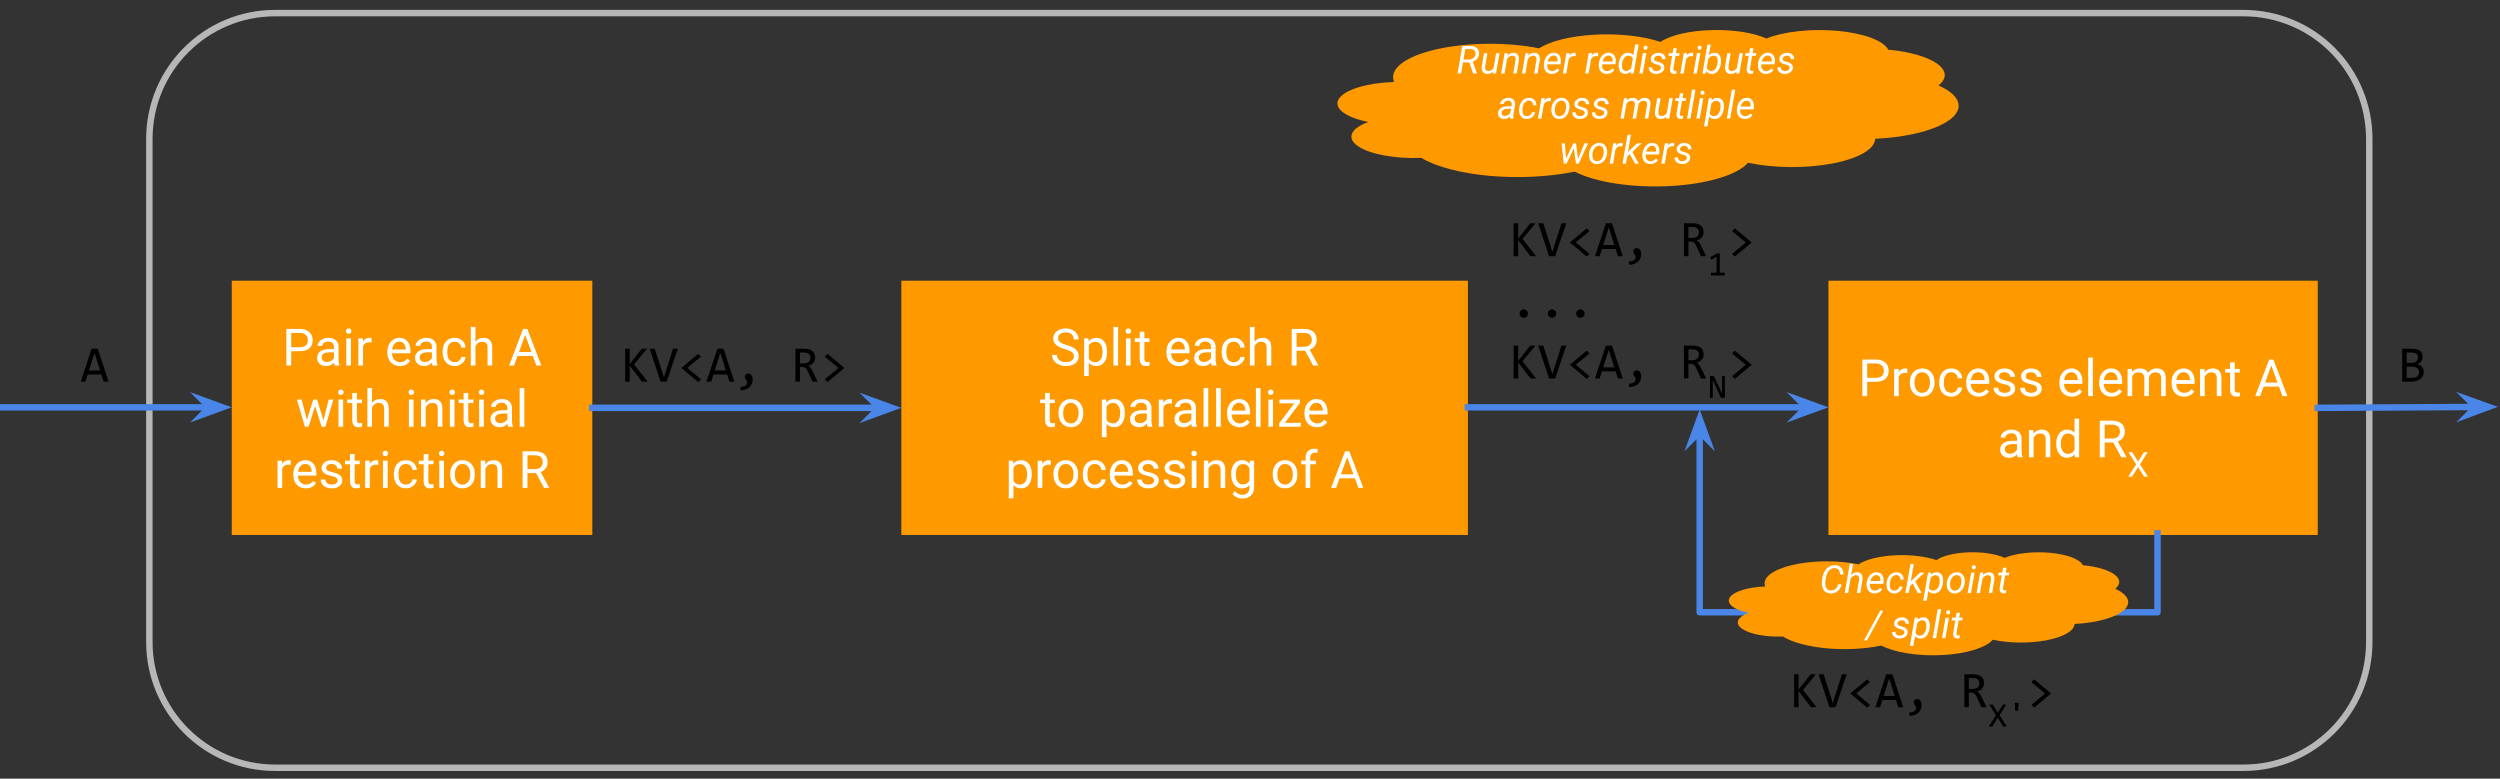 <?xml version="1.0" encoding="UTF-8" standalone="no"?>
<!--
 Licensed to the Apache Software Foundation (ASF) under one
 or more contributor license agreements.  See the NOTICE file
 distributed with this work for additional information
 regarding copyright ownership.  The ASF licenses this file
 to you under the Apache License, Version 2.0 (the
 "License"); you may not use this file except in compliance
 with the License.  You may obtain a copy of the License at

   http://www.apache.org/licenses/LICENSE-2.0

 Unless required by applicable law or agreed to in writing,
 software distributed under the License is distributed on an
 "AS IS" BASIS, WITHOUT WARRANTIES OR CONDITIONS OF ANY
 KIND, either express or implied.  See the License for the
 specific language governing permissions and limitations
 under the License.
-->
<svg
   xmlns:dc="http://purl.org/dc/elements/1.1/"
   xmlns:cc="http://creativecommons.org/ns#"
   xmlns:rdf="http://www.w3.org/1999/02/22-rdf-syntax-ns#"
   xmlns:svg="http://www.w3.org/2000/svg"
   xmlns="http://www.w3.org/2000/svg"
   xmlns:sodipodi="http://sodipodi.sourceforge.net/DTD/sodipodi-0.dtd"
   xmlns:inkscape="http://www.inkscape.org/namespaces/inkscape"
   inkscape:version="1.0 (4035a4fb49, 2020-05-01)"
   height="241.897"
   width="776.618"
   sodipodi:docname="SplittableDoFn 2020 Blog.svg"
   id="svg121"
   stroke-miterlimit="10"
   stroke-linecap="square"
   stroke="none"
   fill="none"
   viewBox="0 0 776.618 241.897"
   version="1.1">
  <rect x="0" y="0" width="776.618" height="241.897" fill="#333333" stroke="none"/>
  <defs
     id="defs125" />
  <sodipodi:namedview
     inkscape:current-layer="svg121"
     inkscape:window-maximized="1"
     inkscape:window-y="0"
     inkscape:window-x="0"
     inkscape:cy="480"
     inkscape:cx="513.17521"
     inkscape:zoom="1.0210937"
     showgrid="false"
     id="namedview123"
     inkscape:window-height="1246"
     inkscape:window-width="2560"
     inkscape:pageshadow="2"
     inkscape:pageopacity="0"
     guidetolerance="10"
     gridtolerance="10"
     objecttolerance="10"
     borderopacity="1"
     bordercolor="#666666"
     pagecolor="#ffffff" />
  <clipPath
     id="p.0">
    <path
       id="path2"
       clip-rule="nonzero"
       d="M 0,0 H 1280 V 960 H 0 Z" />
  </clipPath>
  <g
     id="g119"
     clip-path="url(#p.0)">
    <path
       id="path5"
       fill-rule="evenodd"
       d="M 0,0 H 1280 V 960 H 0 Z"
       fill-opacity="0"
       fill="#000000" />
    <path
       id="path7"
       fill-rule="evenodd"
       d="m 46.399,43.145 v 0 C 46.399,21.566 63.892,4.073 85.471,4.073 H 696.934 c 10.362,0 20.3,4.116 27.628,11.444 7.327,7.327 11.444,17.265 11.444,27.628 V 199.427 c 0,21.579 -17.493,39.072 -39.072,39.072 H 85.471 c -21.579,0 -39.072,-17.493 -39.072,-39.072 z"
       fill-opacity="0"
       fill="#000000" />
    <path
       id="path9"
       fill-rule="evenodd"
       d="m 46.399,43.145 v 0 C 46.399,21.566 63.892,4.073 85.471,4.073 H 696.934 c 10.362,0 20.3,4.116 27.628,11.444 7.327,7.327 11.444,17.265 11.444,27.628 V 199.427 c 0,21.579 -17.493,39.072 -39.072,39.072 H 85.471 c -21.579,0 -39.072,-17.493 -39.072,-39.072 z"
       stroke-linecap="butt"
       stroke-linejoin="round"
       stroke-width="2"
       stroke="#b7b7b7" />
    <path
       id="path11"
       fill-rule="evenodd"
       d="m 72,87.202 h 112 v 78.992 H 72 Z"
       fill="#ff9900" />
    <path
       id="path13"
       fill-rule="nonzero"
       d="m 90.461,109.105 v 4.453 h -1.5 v -11.375 h 4.188 q 1.875,0 2.922,0.953 1.062,0.953 1.062,2.516 0,1.656 -1.031,2.562 -1.031,0.891 -2.969,0.891 z m 0,-1.234 h 2.688 q 1.203,0 1.844,-0.562 0.641,-0.562 0.641,-1.641 0,-1.016 -0.641,-1.625 -0.641,-0.609 -1.75,-0.625 h -2.781 z m 13.492,5.688 q -0.125,-0.25 -0.203,-0.891 -1,1.047 -2.406,1.047 -1.25,0 -2.047,-0.703 -0.797,-0.719 -0.797,-1.797 0,-1.328 1,-2.047 1,-0.734 2.828,-0.734 h 1.406 v -0.672 q 0,-0.75 -0.453,-1.203 -0.453,-0.453 -1.344,-0.453 -0.766,0 -1.297,0.391 -0.516,0.391 -0.516,0.953 h -1.453 q 0,-0.641 0.438,-1.219 0.453,-0.594 1.219,-0.938 0.781,-0.344 1.703,-0.344 1.453,0 2.281,0.734 0.828,0.719 0.859,2 v 3.891 q 0,1.172 0.297,1.859 v 0.125 z m -2.391,-1.109 q 0.672,0 1.281,-0.344 0.609,-0.359 0.891,-0.922 v -1.734 h -1.141 q -2.656,0 -2.656,1.562 0,0.672 0.453,1.062 0.453,0.375 1.172,0.375 z m 7.453,1.109 h -1.453 v -8.453 h 1.453 z m -1.562,-10.703 q 0,-0.344 0.203,-0.578 0.219,-0.25 0.641,-0.25 0.422,0 0.641,0.25 0.219,0.234 0.219,0.594 0,0.344 -0.219,0.578 -0.219,0.234 -0.641,0.234 -0.422,0 -0.641,-0.234 -0.203,-0.234 -0.203,-0.594 z m 7.961,3.547 q -0.328,-0.062 -0.719,-0.062 -1.422,0 -1.922,1.219 v 6 h -1.453 v -8.453 h 1.406 l 0.031,0.969 q 0.703,-1.125 2.016,-1.125 0.422,0 0.641,0.109 z m 8.797,7.312 q -1.719,0 -2.797,-1.125 -1.078,-1.141 -1.078,-3.031 v -0.266 q 0,-1.25 0.469,-2.234 0.484,-1 1.344,-1.547 0.875,-0.562 1.875,-0.562 1.656,0 2.562,1.094 0.922,1.078 0.922,3.094 v 0.609 h -5.734 q 0.031,1.25 0.734,2.016 0.703,0.766 1.781,0.766 0.766,0 1.297,-0.312 0.531,-0.312 0.922,-0.828 l 0.891,0.688 q -1.062,1.641 -3.188,1.641 z m -0.188,-7.578 q -0.875,0 -1.469,0.641 -0.594,0.625 -0.734,1.781 h 4.234 v -0.109 q -0.062,-1.109 -0.594,-1.703 -0.531,-0.609 -1.438,-0.609 z m 10.367,7.422 q -0.125,-0.25 -0.203,-0.891 -1,1.047 -2.406,1.047 -1.25,0 -2.047,-0.703 -0.797,-0.719 -0.797,-1.797 0,-1.328 1,-2.047 1,-0.734 2.828,-0.734 h 1.406 v -0.672 q 0,-0.75 -0.453,-1.203 -0.453,-0.453 -1.344,-0.453 -0.766,0 -1.297,0.391 -0.516,0.391 -0.516,0.953 h -1.453 q 0,-0.641 0.438,-1.219 0.453,-0.594 1.219,-0.938 0.781,-0.344 1.703,-0.344 1.453,0 2.281,0.734 0.828,0.719 0.859,2 v 3.891 q 0,1.172 0.297,1.859 v 0.125 z M 132,112.449 q 0.672,0 1.281,-0.344 0.609,-0.359 0.891,-0.922 v -1.734 h -1.141 q -2.656,0 -2.656,1.562 0,0.672 0.453,1.062 0.453,0.375 1.172,0.375 z m 9.266,0.078 q 0.781,0 1.359,-0.469 0.578,-0.469 0.641,-1.172 h 1.359 q -0.031,0.734 -0.5,1.391 -0.453,0.656 -1.234,1.047 -0.766,0.391 -1.625,0.391 -1.719,0 -2.75,-1.156 Q 137.5,111.402 137.5,109.402 v -0.234 q 0,-1.234 0.453,-2.188 0.453,-0.969 1.297,-1.5 0.859,-0.531 2.016,-0.531 1.422,0 2.359,0.859 0.938,0.844 1,2.203 h -1.359 q -0.062,-0.828 -0.625,-1.344 -0.562,-0.531 -1.375,-0.531 -1.109,0 -1.719,0.797 -0.594,0.781 -0.594,2.281 v 0.281 q 0,1.453 0.594,2.25 0.609,0.781 1.719,0.781 z m 6.438,-6.406 q 0.953,-1.172 2.5,-1.172 2.672,0 2.703,3.016 v 5.594 h -1.453 v -5.594 q 0,-0.922 -0.422,-1.359 -0.406,-0.438 -1.266,-0.438 -0.703,0 -1.234,0.375 -0.531,0.375 -0.828,0.984 v 6.031 H 146.25 v -12 h 1.453 z m 17.836,4.469 h -4.766 l -1.078,2.969 h -1.547 l 4.344,-11.375 h 1.312 l 4.359,11.375 h -1.547 z m -4.312,-1.234 h 3.859 l -1.938,-5.328 z"
       fill="#ffffff" />
    <path
       id="path15"
       fill-rule="nonzero"
       d="m 100.48,130.558 1.625,-6.453 h 1.453 l -2.469,8.453 h -1.172 l -2.047,-6.406 -2,6.406 H 94.699 l -2.453,-8.453 h 1.438 l 1.656,6.328 1.969,-6.328 h 1.172 z m 6.117,2 h -1.453 v -8.453 h 1.453 z m -1.562,-10.703 q 0,-0.344 0.203,-0.578 0.219,-0.25 0.641,-0.25 0.422,0 0.641,0.25 0.219,0.234 0.219,0.594 0,0.344 -0.219,0.578 -0.219,0.234 -0.641,0.234 -0.422,0 -0.641,-0.234 -0.203,-0.234 -0.203,-0.594 z m 5.836,0.203 v 2.047 h 1.578 v 1.109 h -1.578 v 5.25 q 0,0.5 0.203,0.766 0.219,0.25 0.719,0.25 0.25,0 0.688,-0.094 v 1.172 q -0.562,0.156 -1.109,0.156 -0.969,0 -1.469,-0.578 -0.484,-0.594 -0.484,-1.672 v -5.25 h -1.531 v -1.109 h 1.531 v -2.047 z m 4.711,3.062 q 0.953,-1.172 2.5,-1.172 2.672,0 2.703,3.016 v 5.594 h -1.453 v -5.594 q 0,-0.922 -0.422,-1.359 -0.406,-0.438 -1.266,-0.438 -0.703,0 -1.234,0.375 -0.531,0.375 -0.828,0.984 v 6.031 h -1.453 v -12 h 1.453 z m 12.898,7.438 h -1.453 v -8.453 h 1.453 z m -1.562,-10.703 q 0,-0.344 0.203,-0.578 0.219,-0.25 0.641,-0.25 0.422,0 0.641,0.25 0.219,0.234 0.219,0.594 0,0.344 -0.219,0.578 -0.219,0.234 -0.641,0.234 -0.422,0 -0.641,-0.234 -0.203,-0.234 -0.203,-0.594 z m 5.242,2.25 0.047,1.062 q 0.969,-1.219 2.531,-1.219 2.672,0 2.703,3.016 v 5.594 h -1.453 v -5.594 q 0,-0.922 -0.422,-1.359 -0.406,-0.438 -1.266,-0.438 -0.703,0 -1.234,0.375 -0.531,0.375 -0.828,0.984 v 6.031 h -1.453 v -8.453 z m 9.031,8.453 h -1.453 v -8.453 h 1.453 z m -1.562,-10.703 q 0,-0.344 0.203,-0.578 0.219,-0.25 0.641,-0.25 0.422,0 0.641,0.25 0.219,0.234 0.219,0.594 0,0.344 -0.219,0.578 -0.219,0.234 -0.641,0.234 -0.422,0 -0.641,-0.234 -0.203,-0.234 -0.203,-0.594 z m 5.836,0.203 v 2.047 h 1.578 v 1.109 h -1.578 v 5.25 q 0,0.5 0.203,0.766 0.219,0.25 0.719,0.25 0.25,0 0.688,-0.094 v 1.172 q -0.562,0.156 -1.109,0.156 -0.969,0 -1.469,-0.578 -0.484,-0.594 -0.484,-1.672 v -5.25 h -1.531 v -1.109 h 1.531 v -2.047 z m 4.836,10.5 h -1.453 v -8.453 h 1.453 z m -1.562,-10.703 q 0,-0.344 0.203,-0.578 0.219,-0.25 0.641,-0.25 0.422,0 0.641,0.25 0.219,0.234 0.219,0.594 0,0.344 -0.219,0.578 -0.219,0.234 -0.641,0.234 -0.422,0 -0.641,-0.234 -0.203,-0.234 -0.203,-0.594 z m 9.086,10.703 q -0.125,-0.25 -0.203,-0.891 -1,1.047 -2.406,1.047 -1.25,0 -2.047,-0.703 -0.797,-0.719 -0.797,-1.797 0,-1.328 1,-2.047 1,-0.734 2.828,-0.734 h 1.406 v -0.672 q 0,-0.75 -0.453,-1.203 -0.453,-0.453 -1.344,-0.453 -0.766,0 -1.297,0.391 -0.516,0.391 -0.516,0.953 h -1.453 q 0,-0.641 0.438,-1.219 0.453,-0.594 1.219,-0.938 0.781,-0.344 1.703,-0.344 1.453,0 2.281,0.734 0.828,0.719 0.859,2 v 3.891 q 0,1.172 0.297,1.859 v 0.125 z m -2.391,-1.109 q 0.672,0 1.281,-0.344 0.609,-0.359 0.891,-0.922 v -1.734 h -1.141 q -2.656,0 -2.656,1.562 0,0.672 0.453,1.062 0.453,0.375 1.172,0.375 z m 7.453,1.109 h -1.453 v -12 h 1.453 z"
       fill="#ffffff" />
    <path
       id="path17"
       fill-rule="nonzero"
       d="m 90.305,144.402 q -0.328,-0.062 -0.719,-0.062 -1.422,0 -1.922,1.219 v 6 H 86.211 v -8.453 h 1.406 l 0.031,0.969 q 0.703,-1.125 2.016,-1.125 0.422,0 0.641,0.109 z m 4.688,7.312 q -1.719,0 -2.797,-1.125 -1.078,-1.141 -1.078,-3.031 v -0.266 q 0,-1.25 0.469,-2.234 0.484,-1 1.344,-1.547 0.875,-0.562 1.875,-0.562 1.656,0 2.562,1.094 0.922,1.078 0.922,3.094 v 0.609 H 92.555 q 0.031,1.25 0.734,2.016 0.703,0.766 1.781,0.766 0.766,0 1.297,-0.312 0.531,-0.312 0.922,-0.828 l 0.891,0.688 q -1.062,1.641 -3.188,1.641 z m -0.188,-7.578 q -0.875,0 -1.469,0.641 -0.594,0.625 -0.734,1.781 h 4.234 v -0.109 q -0.062,-1.109 -0.594,-1.703 -0.531,-0.609 -1.438,-0.609 z m 10.07,5.172 q 0,-0.578 -0.438,-0.906 -0.438,-0.328 -1.547,-0.562 -1.094,-0.234 -1.734,-0.562 -0.641,-0.328 -0.953,-0.781 -0.313,-0.453 -0.313,-1.078 0,-1.031 0.875,-1.75 0.891,-0.719 2.25,-0.719 1.438,0 2.328,0.75 0.906,0.734 0.906,1.891 h -1.453 q 0,-0.594 -0.516,-1.016 -0.5,-0.438 -1.266,-0.438 -0.781,0 -1.234,0.344 -0.438,0.344 -0.438,0.891 0,0.531 0.406,0.797 0.422,0.266 1.5,0.516 1.078,0.234 1.75,0.578 0.672,0.328 1,0.797 0.328,0.469 0.328,1.156 0,1.125 -0.906,1.812 -0.906,0.688 -2.359,0.688 -1.016,0 -1.797,-0.359 -0.781,-0.359 -1.219,-1 -0.438,-0.656 -0.438,-1.406 h 1.438 q 0.047,0.734 0.578,1.156 0.547,0.422 1.438,0.422 0.828,0 1.312,-0.328 0.5,-0.328 0.5,-0.891 z m 5.297,-8.25 v 2.047 H 111.75 v 1.109 h -1.578 v 5.25 q 0,0.5 0.203,0.766 0.219,0.25 0.719,0.25 0.25,0 0.688,-0.094 v 1.172 q -0.562,0.156 -1.109,0.156 -0.969,0 -1.469,-0.578 -0.484,-0.594 -0.484,-1.672 v -5.25 h -1.531 v -1.109 h 1.531 v -2.047 z m 7.352,3.344 q -0.328,-0.062 -0.719,-0.062 -1.422,0 -1.922,1.219 v 6 h -1.453 v -8.453 h 1.406 l 0.031,0.969 q 0.703,-1.125 2.016,-1.125 0.422,0 0.641,0.109 z m 2.898,7.156 h -1.453 v -8.453 h 1.453 z m -1.562,-10.703 q 0,-0.344 0.203,-0.578 0.219,-0.25 0.641,-0.25 0.422,0 0.641,0.25 0.219,0.234 0.219,0.594 0,0.344 -0.219,0.578 -0.219,0.234 -0.641,0.234 -0.422,0 -0.641,-0.234 -0.203,-0.234 -0.203,-0.594 z m 7.258,9.672 q 0.781,0 1.359,-0.469 0.578,-0.469 0.641,-1.172 h 1.359 q -0.031,0.734 -0.5,1.391 -0.453,0.656 -1.234,1.047 -0.766,0.391 -1.625,0.391 -1.719,0 -2.75,-1.156 -1.016,-1.156 -1.016,-3.156 v -0.234 q 0,-1.234 0.453,-2.188 0.453,-0.969 1.297,-1.5 0.859,-0.531 2.016,-0.531 1.422,0 2.359,0.859 0.938,0.844 1,2.203 h -1.359 q -0.062,-0.828 -0.625,-1.344 -0.562,-0.531 -1.375,-0.531 -1.109,0 -1.719,0.797 -0.594,0.781 -0.594,2.281 v 0.281 q 0,1.453 0.594,2.25 0.609,0.781 1.719,0.781 z m 6.953,-9.469 v 2.047 h 1.578 v 1.109 h -1.578 v 5.25 q 0,0.5 0.203,0.766 0.219,0.25 0.719,0.25 0.25,0 0.688,-0.094 v 1.172 q -0.562,0.156 -1.109,0.156 -0.969,0 -1.469,-0.578 -0.484,-0.594 -0.484,-1.672 v -5.25 h -1.531 v -1.109 h 1.531 v -2.047 z m 4.836,10.5 h -1.453 v -8.453 h 1.453 z m -1.562,-10.703 q 0,-0.344 0.203,-0.578 0.219,-0.25 0.641,-0.25 0.422,0 0.641,0.25 0.219,0.234 0.219,0.594 0,0.344 -0.219,0.578 -0.219,0.234 -0.641,0.234 -0.422,0 -0.641,-0.234 -0.203,-0.234 -0.203,-0.594 z m 3.492,6.391 q 0,-1.234 0.484,-2.219 0.484,-1 1.359,-1.531 0.875,-0.547 1.984,-0.547 1.734,0 2.797,1.203 1.062,1.188 1.062,3.172 v 0.094 q 0,1.234 -0.469,2.219 -0.469,0.984 -1.359,1.531 -0.875,0.547 -2.016,0.547 -1.719,0 -2.781,-1.188 -1.062,-1.203 -1.062,-3.172 z m 1.453,0.172 q 0,1.406 0.641,2.266 0.656,0.844 1.75,0.844 1.109,0 1.75,-0.859 0.656,-0.859 0.656,-2.422 0,-1.391 -0.672,-2.25 -0.656,-0.859 -1.75,-0.859 -1.062,0 -1.719,0.859 -0.656,0.844 -0.656,2.422 z m 9.422,-4.312 0.047,1.062 q 0.969,-1.219 2.531,-1.219 2.672,0 2.703,3.016 v 5.594 h -1.453 v -5.594 q 0,-0.922 -0.422,-1.359 -0.406,-0.438 -1.266,-0.438 -0.703,0 -1.234,0.375 -0.531,0.375 -0.828,0.984 v 6.031 h -1.453 v -8.453 z m 15.82,3.844 h -2.672 v 4.609 h -1.516 v -11.375 h 3.766 q 1.922,0 2.953,0.875 1.047,0.875 1.047,2.547 0,1.062 -0.578,1.859 -0.578,0.781 -1.594,1.172 l 2.672,4.828 v 0.094 H 169 Z m -2.672,-1.219 h 2.297 q 1.125,0 1.781,-0.578 0.656,-0.578 0.656,-1.547 0,-1.062 -0.625,-1.625 -0.625,-0.562 -1.812,-0.562 h -2.297 z"
       fill="#ffffff" />
    <path
       id="path19"
       fill-rule="evenodd"
       d="M 0,126.533 H 72"
       fill-opacity="0"
       fill="#000000" />
    <path
       id="path21"
       fill-rule="evenodd"
       d="M 0,126.533 H 65.146"
       stroke-linecap="butt"
       stroke-linejoin="round"
       stroke-width="2"
       stroke="#4a86e8" />
    <path
       id="path23"
       fill-rule="evenodd"
       d="m 65.146,126.533 -2.249,2.249 6.18,-2.249 -6.18,-2.249 z"
       stroke-linecap="butt"
       stroke-width="2"
       stroke="#4a86e8"
       fill="#4a86e8" />
    <path
       id="path25"
       fill-rule="evenodd"
       d="m 16,94.202 h 40 v 63.339 H 16 Z"
       fill-opacity="0"
       fill="#000000" />
    <path
       id="path27"
       fill-rule="nonzero"
       d="M 33.719,118.562 H 32.203 L 31.5,116.328 h -4.25 l -0.719,2.234 H 25.078 L 28.469,108.343 H 30.375 Z m -2.625,-3.469 -1.719,-5.469 -1.734,5.469 z"
       fill="#000000" />
    <path
       id="path29"
       fill-rule="evenodd"
       d="m 184,126.698 h 96"
       fill-opacity="0"
       fill="#000000" />
    <path
       id="path31"
       fill-rule="evenodd"
       d="m 184,126.698 h 89.146"
       stroke-linecap="butt"
       stroke-linejoin="round"
       stroke-width="2"
       stroke="#4a86e8" />
    <path
       id="path33"
       fill-rule="evenodd"
       d="m 273.146,126.698 -2.249,2.249 6.18,-2.249 -6.18,-2.249 z"
       stroke-linecap="butt"
       stroke-width="2"
       stroke="#4a86e8"
       fill="#4a86e8" />
    <path
       id="path35"
       fill-rule="evenodd"
       d="m 184,94.202 h 104 v 31.339 H 184 Z"
       fill-opacity="0"
       fill="#000000" />
    <path
       id="path37"
       fill-rule="nonzero"
       d="m 201.188,118.562 h -1.75 l -3.828,-5.016 v 5.016 h -1.391 v -10.219 h 1.391 v 4.75 l 3.75,-4.75 H 201 l -4.031,4.859 z m 9.375,-10.219 -3.469,10.219 h -1.875 l -3.391,-10.219 h 1.578 l 2.203,6.891 0.625,2.016 0.641,-2.016 2.203,-6.891 z m 7.203,9.484 -0.844,0.859 -5.25,-4.391 5.25,-4.375 0.844,0.859 -4.25,3.5 z m 10.344,0.734 h -1.516 l -0.703,-2.234 h -4.25 l -0.719,2.234 h -1.453 l 3.391,-10.219 h 1.906 z m -2.625,-3.469 -1.719,-5.469 -1.734,5.469 z m 4.562,5.078 q 0.406,0.016 0.781,-0.078 0.375,-0.078 0.656,-0.25 0.281,-0.172 0.453,-0.422 0.172,-0.25 0.172,-0.562 0,-0.344 -0.109,-0.547 -0.109,-0.203 -0.25,-0.375 -0.141,-0.172 -0.266,-0.359 -0.109,-0.203 -0.109,-0.531 0,-0.156 0.062,-0.328 0.062,-0.188 0.188,-0.328 0.141,-0.156 0.328,-0.25 0.203,-0.094 0.484,-0.094 0.266,0 0.516,0.109 0.266,0.109 0.453,0.344 0.188,0.234 0.297,0.594 0.125,0.344 0.125,0.828 0,0.656 -0.25,1.25 -0.234,0.594 -0.703,1.047 -0.469,0.469 -1.188,0.734 -0.703,0.281 -1.641,0.281 z M 254,118.562 h -1.578 l -1.516,-3.266 q -0.172,-0.375 -0.359,-0.625 -0.172,-0.25 -0.391,-0.391 -0.203,-0.141 -0.453,-0.203 -0.234,-0.062 -0.547,-0.062 H 248.5 v 4.547 h -1.391 v -10.219 h 2.734 q 0.891,0 1.531,0.203 0.641,0.188 1.047,0.547 0.422,0.344 0.609,0.844 0.188,0.5 0.188,1.094 0,0.484 -0.141,0.906 -0.141,0.422 -0.422,0.781 -0.266,0.344 -0.688,0.594 -0.406,0.25 -0.938,0.375 0.438,0.156 0.734,0.531 0.297,0.359 0.609,0.984 z m -2.234,-7.406 q 0,-0.828 -0.516,-1.234 -0.5,-0.406 -1.438,-0.406 H 248.5 v 3.375 h 1.125 q 0.5,0 0.891,-0.109 0.391,-0.109 0.672,-0.328 0.281,-0.234 0.422,-0.547 0.156,-0.328 0.156,-0.75 z m 4.453,-0.375 0.844,-0.859 5.25,4.375 -5.25,4.391 -0.844,-0.859 4.25,-3.516 z"
       fill="#000000" />
    <path
       id="path39"
       fill-rule="evenodd"
       d="m 280,87.202 h 176 v 78.992 H 280 Z"
       fill="#ff9900" />
    <path
       id="path41"
       fill-rule="nonzero"
       d="m 330.871,108.48 q -1.922,-0.547 -2.812,-1.359 -0.875,-0.812 -0.875,-2 0,-1.344 1.078,-2.219 1.078,-0.875 2.797,-0.875 1.172,0 2.078,0.453 0.922,0.453 1.422,1.25 0.516,0.797 0.516,1.734 h -1.516 q 0,-1.031 -0.656,-1.609 -0.656,-0.594 -1.844,-0.594 -1.109,0 -1.734,0.484 -0.625,0.484 -0.625,1.359 0,0.688 0.594,1.172 0.594,0.484 2,0.891 1.422,0.391 2.219,0.875 0.812,0.469 1.188,1.109 0.391,0.641 0.391,1.516 0,1.375 -1.078,2.219 -1.078,0.828 -2.875,0.828 -1.172,0 -2.188,-0.453 -1.016,-0.453 -1.578,-1.234 -0.547,-0.781 -0.547,-1.766 h 1.516 q 0,1.031 0.75,1.625 0.766,0.594 2.047,0.594 1.188,0 1.812,-0.484 0.641,-0.484 0.641,-1.312 0,-0.844 -0.594,-1.297 -0.578,-0.453 -2.125,-0.906 z m 13.055,0.938 q 0,1.938 -0.891,3.125 -0.875,1.172 -2.375,1.172 -1.547,0 -2.422,-0.984 v 4.078 h -1.453 v -11.703 h 1.328 l 0.062,0.938 q 0.891,-1.094 2.453,-1.094 1.531,0 2.406,1.156 0.891,1.141 0.891,3.188 z m -1.438,-0.156 q 0,-1.438 -0.609,-2.266 -0.609,-0.828 -1.672,-0.828 -1.312,0 -1.969,1.172 v 4.031 q 0.641,1.156 1.984,1.156 1.031,0 1.641,-0.812 0.625,-0.828 0.625,-2.453 z m 4.852,4.297 h -1.453 v -12 h 1.453 z m 3.883,0 h -1.453 v -8.453 h 1.453 z m -1.562,-10.703 q 0,-0.344 0.203,-0.578 0.219,-0.25 0.641,-0.25 0.422,0 0.641,0.25 0.219,0.234 0.219,0.594 0,0.344 -0.219,0.578 -0.219,0.234 -0.641,0.234 -0.422,0 -0.641,-0.234 -0.203,-0.234 -0.203,-0.594 z m 5.836,0.203 v 2.047 h 1.578 v 1.109 h -1.578 v 5.25 q 0,0.5 0.203,0.766 0.219,0.25 0.719,0.25 0.25,0 0.688,-0.094 v 1.172 q -0.562,0.156 -1.109,0.156 -0.969,0 -1.469,-0.578 -0.484,-0.594 -0.484,-1.672 v -5.25 h -1.531 v -1.109 h 1.531 v -2.047 z m 10.734,10.656 q -1.719,0 -2.797,-1.125 -1.078,-1.141 -1.078,-3.031 v -0.266 q 0,-1.25 0.469,-2.234 0.484,-1 1.344,-1.547 0.875,-0.562 1.875,-0.562 1.656,0 2.562,1.094 0.922,1.078 0.922,3.094 v 0.609 h -5.734 q 0.031,1.25 0.734,2.016 0.703,0.766 1.781,0.766 0.766,0 1.297,-0.312 0.531,-0.312 0.922,-0.828 l 0.891,0.688 q -1.062,1.641 -3.188,1.641 z m -0.188,-7.578 q -0.875,0 -1.469,0.641 -0.594,0.625 -0.734,1.781 h 4.234 v -0.109 q -0.062,-1.109 -0.594,-1.703 -0.531,-0.609 -1.438,-0.609 z m 10.367,7.422 q -0.125,-0.25 -0.203,-0.891 -1,1.047 -2.406,1.047 -1.25,0 -2.047,-0.703 -0.797,-0.719 -0.797,-1.797 0,-1.328 1,-2.047 1,-0.734 2.828,-0.734 h 1.406 v -0.672 q 0,-0.75 -0.453,-1.203 -0.453,-0.453 -1.344,-0.453 -0.766,0 -1.297,0.391 -0.516,0.391 -0.516,0.953 h -1.453 q 0,-0.641 0.438,-1.219 0.453,-0.594 1.219,-0.938 0.781,-0.344 1.703,-0.344 1.453,0 2.281,0.734 0.828,0.719 0.859,2 v 3.891 q 0,1.172 0.297,1.859 v 0.125 z m -2.391,-1.109 q 0.672,0 1.281,-0.344 0.609,-0.359 0.891,-0.922 v -1.734 h -1.141 q -2.656,0 -2.656,1.562 0,0.672 0.453,1.062 0.453,0.375 1.172,0.375 z m 9.266,0.078 q 0.781,0 1.359,-0.469 0.578,-0.469 0.641,-1.172 h 1.359 q -0.031,0.734 -0.5,1.391 -0.453,0.656 -1.234,1.047 -0.766,0.391 -1.625,0.391 -1.719,0 -2.75,-1.156 -1.016,-1.156 -1.016,-3.156 v -0.234 q 0,-1.234 0.453,-2.188 0.453,-0.969 1.297,-1.5 0.859,-0.531 2.016,-0.531 1.422,0 2.359,0.859 0.938,0.844 1,2.203 h -1.359 q -0.062,-0.828 -0.625,-1.344 -0.562,-0.531 -1.375,-0.531 -1.109,0 -1.719,0.797 -0.594,0.781 -0.594,2.281 v 0.281 q 0,1.453 0.594,2.25 0.609,0.781 1.719,0.781 z m 6.438,-6.406 q 0.953,-1.172 2.5,-1.172 2.672,0 2.703,3.016 v 5.594 h -1.453 v -5.594 q 0,-0.922 -0.422,-1.359 -0.406,-0.438 -1.266,-0.438 -0.703,0 -1.234,0.375 -0.531,0.375 -0.828,0.984 v 6.031 h -1.453 v -12 h 1.453 z m 15.727,2.828 h -2.672 v 4.609 h -1.516 v -11.375 h 3.766 q 1.922,0 2.953,0.875 1.047,0.875 1.047,2.547 0,1.062 -0.578,1.859 -0.578,0.781 -1.594,1.172 l 2.672,4.828 v 0.094 h -1.609 z m -2.672,-1.219 h 2.297 q 1.125,0 1.781,-0.578 0.656,-0.578 0.656,-1.547 0,-1.062 -0.625,-1.625 -0.625,-0.562 -1.812,-0.562 h -2.297 z"
       fill="#ffffff" />
    <path
       id="path43"
       fill-rule="nonzero"
       d="m 326.098,122.058 v 2.047 h 1.578 v 1.109 h -1.578 v 5.25 q 0,0.5 0.203,0.766 0.219,0.25 0.719,0.25 0.25,0 0.688,-0.094 v 1.172 q -0.562,0.156 -1.109,0.156 -0.969,0 -1.469,-0.578 -0.484,-0.594 -0.484,-1.672 v -5.25 h -1.531 v -1.109 h 1.531 v -2.047 z m 2.727,6.188 q 0,-1.234 0.484,-2.219 0.484,-1 1.359,-1.531 0.875,-0.547 1.984,-0.547 1.734,0 2.797,1.203 1.062,1.188 1.062,3.172 v 0.094 q 0,1.234 -0.469,2.219 -0.469,0.984 -1.359,1.531 -0.875,0.547 -2.016,0.547 -1.719,0 -2.781,-1.188 -1.062,-1.203 -1.062,-3.172 z m 1.453,0.172 q 0,1.406 0.641,2.266 0.656,0.844 1.75,0.844 1.109,0 1.75,-0.859 0.656,-0.859 0.656,-2.422 0,-1.391 -0.672,-2.25 -0.656,-0.859 -1.75,-0.859 -1.062,0 -1.719,0.859 -0.656,0.844 -0.656,2.422 z m 19.148,0 q 0,1.938 -0.891,3.125 -0.875,1.172 -2.375,1.172 -1.547,0 -2.422,-0.984 v 4.078 h -1.453 v -11.703 h 1.328 l 0.062,0.938 q 0.891,-1.094 2.453,-1.094 1.531,0 2.406,1.156 0.891,1.141 0.891,3.188 z m -1.438,-0.156 q 0,-1.438 -0.609,-2.266 -0.609,-0.828 -1.672,-0.828 -1.312,0 -1.969,1.172 v 4.031 q 0.641,1.156 1.984,1.156 1.031,0 1.641,-0.812 0.625,-0.828 0.625,-2.453 z m 8.492,4.297 q -0.125,-0.25 -0.203,-0.891 -1,1.047 -2.406,1.047 -1.25,0 -2.047,-0.703 -0.797,-0.719 -0.797,-1.797 0,-1.328 1,-2.047 1,-0.734 2.828,-0.734 h 1.406 v -0.672 q 0,-0.75 -0.453,-1.203 -0.453,-0.453 -1.344,-0.453 -0.766,0 -1.297,0.391 -0.516,0.391 -0.516,0.953 h -1.453 q 0,-0.641 0.438,-1.219 0.453,-0.594 1.219,-0.938 0.781,-0.344 1.703,-0.344 1.453,0 2.281,0.734 0.828,0.719 0.859,2 v 3.891 q 0,1.172 0.297,1.859 v 0.125 z m -2.391,-1.109 q 0.672,0 1.281,-0.344 0.609,-0.359 0.891,-0.922 v -1.734 h -1.141 q -2.656,0 -2.656,1.562 0,0.672 0.453,1.062 0.453,0.375 1.172,0.375 z m 9.969,-6.047 q -0.328,-0.062 -0.719,-0.062 -1.422,0 -1.922,1.219 v 6 h -1.453 v -8.453 h 1.406 l 0.031,0.969 q 0.703,-1.125 2.016,-1.125 0.422,0 0.641,0.109 z m 6.227,7.156 q -0.125,-0.25 -0.203,-0.891 -1,1.047 -2.406,1.047 -1.25,0 -2.047,-0.703 -0.797,-0.719 -0.797,-1.797 0,-1.328 1,-2.047 1,-0.734 2.828,-0.734 h 1.406 v -0.672 q 0,-0.75 -0.453,-1.203 -0.453,-0.453 -1.344,-0.453 -0.766,0 -1.297,0.391 -0.516,0.391 -0.516,0.953 h -1.453 q 0,-0.641 0.438,-1.219 0.453,-0.594 1.219,-0.938 0.781,-0.344 1.703,-0.344 1.453,0 2.281,0.734 0.828,0.719 0.859,2 v 3.891 q 0,1.172 0.297,1.859 v 0.125 z m -2.391,-1.109 q 0.672,0 1.281,-0.344 0.609,-0.359 0.891,-0.922 v -1.734 h -1.141 q -2.656,0 -2.656,1.562 0,0.672 0.453,1.062 0.453,0.375 1.172,0.375 z m 7.453,1.109 h -1.453 v -12 h 1.453 z m 3.883,0 h -1.453 v -12 h 1.453 z m 5.82,0.156 q -1.719,0 -2.797,-1.125 -1.078,-1.141 -1.078,-3.031 v -0.266 q 0,-1.25 0.469,-2.234 0.484,-1 1.344,-1.547 0.875,-0.562 1.875,-0.562 1.656,0 2.562,1.094 0.922,1.078 0.922,3.094 v 0.609 h -5.734 q 0.031,1.25 0.734,2.016 0.703,0.766 1.781,0.766 0.766,0 1.297,-0.312 0.531,-0.312 0.922,-0.828 l 0.891,0.688 q -1.062,1.641 -3.188,1.641 z m -0.188,-7.578 q -0.875,0 -1.469,0.641 -0.594,0.625 -0.734,1.781 h 4.234 v -0.109 q -0.062,-1.109 -0.594,-1.703 -0.531,-0.609 -1.438,-0.609 z m 6.727,7.422 h -1.453 v -12 h 1.453 z m 3.883,0 h -1.453 v -8.453 h 1.453 z m -1.562,-10.703 q 0,-0.344 0.203,-0.578 0.219,-0.25 0.641,-0.25 0.422,0 0.641,0.25 0.219,0.234 0.219,0.594 0,0.344 -0.219,0.578 -0.219,0.234 -0.641,0.234 -0.422,0 -0.641,-0.234 -0.203,-0.234 -0.203,-0.594 z m 5.227,9.516 h 4.953 v 1.188 h -6.719 v -1.062 l 4.672,-6.203 h -4.594 v -1.188 h 6.406 v 1.016 z m 9.961,1.344 q -1.719,0 -2.797,-1.125 -1.078,-1.141 -1.078,-3.031 v -0.266 q 0,-1.25 0.469,-2.234 0.484,-1 1.344,-1.547 0.875,-0.562 1.875,-0.562 1.656,0 2.562,1.094 0.922,1.078 0.922,3.094 v 0.609 h -5.734 q 0.031,1.25 0.734,2.016 0.703,0.766 1.781,0.766 0.766,0 1.297,-0.312 0.531,-0.312 0.922,-0.828 l 0.891,0.688 q -1.062,1.641 -3.188,1.641 z m -0.188,-7.578 q -0.875,0 -1.469,0.641 -0.594,0.625 -0.734,1.781 h 4.234 v -0.109 q -0.062,-1.109 -0.594,-1.703 -0.531,-0.609 -1.438,-0.609 z"
       fill="#ffffff" />
    <path
       id="path45"
       fill-rule="nonzero"
       d="m 320.516,147.418 q 0,1.938 -0.891,3.125 -0.875,1.172 -2.375,1.172 -1.547,0 -2.422,-0.984 v 4.078 H 313.375 v -11.703 h 1.328 l 0.062,0.938 q 0.891,-1.094 2.453,-1.094 1.531,0 2.406,1.156 0.891,1.141 0.891,3.188 z m -1.438,-0.156 q 0,-1.438 -0.609,-2.266 -0.609,-0.828 -1.672,-0.828 -1.312,0 -1.969,1.172 v 4.031 q 0.641,1.156 1.984,1.156 1.031,0 1.641,-0.812 0.625,-0.828 0.625,-2.453 z m 7.367,-2.859 q -0.328,-0.062 -0.719,-0.062 -1.422,0 -1.922,1.219 v 6 h -1.453 v -8.453 h 1.406 l 0.031,0.969 q 0.703,-1.125 2.016,-1.125 0.422,0 0.641,0.109 z m 0.789,2.844 q 0,-1.234 0.484,-2.219 0.484,-1 1.359,-1.531 0.875,-0.547 1.984,-0.547 1.734,0 2.797,1.203 1.062,1.188 1.062,3.172 v 0.094 q 0,1.234 -0.469,2.219 -0.469,0.984 -1.359,1.531 -0.875,0.547 -2.016,0.547 -1.719,0 -2.781,-1.188 -1.062,-1.203 -1.062,-3.172 z m 1.453,0.172 q 0,1.406 0.641,2.266 0.656,0.844 1.75,0.844 1.109,0 1.75,-0.859 0.656,-0.859 0.656,-2.422 0,-1.391 -0.672,-2.25 -0.656,-0.859 -1.75,-0.859 -1.062,0 -1.719,0.859 -0.656,0.844 -0.656,2.422 z m 11.438,3.109 q 0.781,0 1.359,-0.469 0.578,-0.469 0.641,-1.172 h 1.359 q -0.031,0.734 -0.5,1.391 -0.453,0.656 -1.234,1.047 -0.766,0.391 -1.625,0.391 -1.719,0 -2.75,-1.156 -1.016,-1.156 -1.016,-3.156 v -0.234 q 0,-1.234 0.453,-2.188 0.453,-0.969 1.297,-1.5 0.859,-0.531 2.016,-0.531 1.422,0 2.359,0.859 0.938,0.844 1,2.203 H 342.125 q -0.062,-0.828 -0.625,-1.344 -0.562,-0.531 -1.375,-0.531 -1.109,0 -1.719,0.797 -0.594,0.781 -0.594,2.281 v 0.281 q 0,1.453 0.594,2.25 0.609,0.781 1.719,0.781 z m 8.5,1.188 q -1.719,0 -2.797,-1.125 -1.078,-1.141 -1.078,-3.031 v -0.266 q 0,-1.25 0.469,-2.234 0.484,-1 1.344,-1.547 0.875,-0.562 1.875,-0.562 1.656,0 2.562,1.094 0.922,1.078 0.922,3.094 v 0.609 h -5.734 q 0.031,1.25 0.734,2.016 0.703,0.766 1.781,0.766 0.766,0 1.297,-0.312 0.531,-0.312 0.922,-0.828 l 0.891,0.688 q -1.062,1.641 -3.188,1.641 z m -0.188,-7.578 q -0.875,0 -1.469,0.641 -0.594,0.625 -0.734,1.781 h 4.234 v -0.109 q -0.062,-1.109 -0.594,-1.703 -0.531,-0.609 -1.438,-0.609 z m 10.07,5.172 q 0,-0.578 -0.438,-0.906 -0.438,-0.328 -1.547,-0.562 -1.094,-0.234 -1.734,-0.562 -0.641,-0.328 -0.953,-0.781 -0.312,-0.453 -0.312,-1.078 0,-1.031 0.875,-1.75 0.891,-0.719 2.25,-0.719 1.438,0 2.328,0.75 0.906,0.734 0.906,1.891 h -1.453 q 0,-0.594 -0.516,-1.016 -0.5,-0.438 -1.266,-0.438 -0.781,0 -1.234,0.344 -0.438,0.344 -0.438,0.891 0,0.531 0.406,0.797 0.422,0.266 1.5,0.516 1.078,0.234 1.75,0.578 0.672,0.328 1,0.797 0.328,0.469 0.328,1.156 0,1.125 -0.906,1.812 -0.906,0.688 -2.359,0.688 -1.016,0 -1.797,-0.359 -0.781,-0.359 -1.219,-1 -0.438,-0.656 -0.438,-1.406 h 1.438 q 0.047,0.734 0.578,1.156 0.547,0.422 1.438,0.422 0.828,0 1.312,-0.328 0.5,-0.328 0.5,-0.891 z m 8.25,0 q 0,-0.578 -0.438,-0.906 -0.438,-0.328 -1.547,-0.562 -1.094,-0.234 -1.734,-0.562 -0.641,-0.328 -0.953,-0.781 -0.312,-0.453 -0.312,-1.078 0,-1.031 0.875,-1.75 0.891,-0.719 2.25,-0.719 1.438,0 2.328,0.75 0.906,0.734 0.906,1.891 h -1.453 q 0,-0.594 -0.516,-1.016 -0.5,-0.438 -1.266,-0.438 -0.781,0 -1.234,0.344 -0.438,0.344 -0.438,0.891 0,0.531 0.406,0.797 0.422,0.266 1.5,0.516 1.078,0.234 1.75,0.578 0.672,0.328 1,0.797 0.328,0.469 0.328,1.156 0,1.125 -0.906,1.812 -0.906,0.688 -2.359,0.688 -1.016,0 -1.797,-0.359 -0.781,-0.359 -1.219,-1 -0.438,-0.656 -0.438,-1.406 h 1.438 q 0.047,0.734 0.578,1.156 0.547,0.422 1.438,0.422 0.828,0 1.312,-0.328 0.5,-0.328 0.5,-0.891 z m 4.906,2.25 h -1.453 v -8.453 h 1.453 z m -1.562,-10.703 q 0,-0.344 0.203,-0.578 0.219,-0.25 0.641,-0.25 0.422,0 0.641,0.25 0.219,0.234 0.219,0.594 0,0.344 -0.219,0.578 -0.219,0.234 -0.641,0.234 -0.422,0 -0.641,-0.234 -0.203,-0.234 -0.203,-0.594 z m 5.242,2.25 0.047,1.062 q 0.969,-1.219 2.531,-1.219 2.672,0 2.703,3.016 v 5.594 h -1.453 v -5.594 q 0,-0.922 -0.422,-1.359 -0.406,-0.438 -1.266,-0.438 -0.703,0 -1.234,0.375 -0.531,0.375 -0.828,0.984 v 6.031 h -1.453 v -8.453 z m 7.109,4.156 q 0,-1.984 0.906,-3.141 0.922,-1.172 2.438,-1.172 1.547,0 2.406,1.094 l 0.078,-0.938 h 1.312 v 8.25 q 0,1.641 -0.969,2.578 -0.969,0.953 -2.609,0.953 -0.922,0 -1.797,-0.391 -0.875,-0.391 -1.328,-1.062 l 0.75,-0.875 q 0.922,1.156 2.266,1.156 1.062,0 1.641,-0.594 0.594,-0.594 0.594,-1.688 v -0.719 q -0.859,1 -2.359,1 -1.484,0 -2.406,-1.188 -0.922,-1.203 -0.922,-3.266 z m 1.453,0.156 q 0,1.438 0.578,2.25 0.594,0.812 1.656,0.812 1.359,0 2,-1.234 v -3.859 q -0.656,-1.219 -1.984,-1.219 -1.062,0 -1.656,0.828 -0.594,0.812 -0.594,2.422 z m 11.453,-0.172 q 0,-1.234 0.484,-2.219 0.484,-1 1.359,-1.531 0.875,-0.547 1.984,-0.547 1.734,0 2.797,1.203 1.062,1.188 1.062,3.172 v 0.094 q 0,1.234 -0.469,2.219 -0.469,0.984 -1.359,1.531 -0.875,0.547 -2.016,0.547 -1.719,0 -2.781,-1.188 -1.062,-1.203 -1.062,-3.172 z m 1.453,0.172 q 0,1.406 0.641,2.266 0.656,0.844 1.75,0.844 1.109,0 1.75,-0.859 0.656,-0.859 0.656,-2.422 0,-1.391 -0.672,-2.25 -0.656,-0.859 -1.75,-0.859 -1.062,0 -1.719,0.859 -0.656,0.844 -0.656,2.422 z m 8.766,4.141 v -7.344 h -1.344 v -1.109 h 1.344 v -0.875 q 0,-1.359 0.719,-2.094 0.734,-0.75 2.062,-0.75 0.5,0 0.984,0.141 l -0.078,1.172 q -0.359,-0.078 -0.781,-0.078 -0.703,0 -1.094,0.422 -0.375,0.406 -0.375,1.172 v 0.891 h 1.812 v 1.109 h -1.812 v 7.344 z m 15.312,-2.969 H 416.125 l -1.078,2.969 H 413.5 l 4.344,-11.375 h 1.312 l 4.359,11.375 h -1.547 z m -4.312,-1.234 h 3.859 L 418.5,142.027 Z"
       fill="#ffffff" />
    <path
       id="path47"
       fill-rule="evenodd"
       d="M 456,126.533 H 568"
       fill-opacity="0"
       fill="#000000" />
    <path
       id="path49"
       fill-rule="evenodd"
       d="M 456,126.533 H 561.146"
       stroke-linecap="butt"
       stroke-linejoin="round"
       stroke-width="2"
       stroke="#4a86e8" />
    <path
       id="path51"
       fill-rule="evenodd"
       d="m 561.146,126.533 -2.249,2.249 6.18,-2.249 -6.18,-2.249 z"
       stroke-linecap="butt"
       stroke-width="2"
       stroke="#4a86e8"
       fill="#4a86e8" />
    <path
       id="path53"
       fill-rule="evenodd"
       d="M 460,55.218 H 564 V 125.864 H 460 Z"
       fill-opacity="0"
       fill="#000000" />
    <path
       id="path55"
       fill-rule="nonzero"
       d="m 477.188,79.578 h -1.75 l -3.828,-5.016 v 5.016 h -1.391 V 69.359 h 1.391 v 4.75 l 3.75,-4.75 H 477 l -4.031,4.859 z m 9.375,-10.219 -3.469,10.219 h -1.875 L 477.828,69.359 h 1.578 l 2.203,6.891 0.625,2.016 0.641,-2.016 2.203,-6.891 z m 7.203,9.484 -0.844,0.859 -5.25,-4.391 5.25,-4.375 0.844,0.859 -4.25,3.5 z m 10.344,0.734 h -1.516 l -0.703,-2.234 h -4.25 l -0.719,2.234 h -1.453 l 3.391,-10.219 h 1.906 z m -2.625,-3.469 -1.719,-5.469 -1.734,5.469 z m 4.562,5.078 q 0.406,0.016 0.781,-0.078 0.375,-0.078 0.656,-0.25 0.281,-0.172 0.453,-0.422 0.172,-0.25 0.172,-0.562 0,-0.344 -0.109,-0.547 -0.109,-0.203 -0.25,-0.375 -0.141,-0.172 -0.266,-0.359 -0.109,-0.203 -0.109,-0.531 0,-0.156 0.062,-0.328 0.062,-0.188 0.188,-0.328 0.141,-0.156 0.328,-0.25 0.203,-0.094 0.484,-0.094 0.266,0 0.516,0.109 0.266,0.109 0.453,0.344 0.188,0.234 0.297,0.594 0.125,0.344 0.125,0.828 0,0.656 -0.25,1.25 -0.234,0.594 -0.703,1.047 -0.469,0.469 -1.188,0.734 -0.703,0.281 -1.641,0.281 z M 530,79.578 h -1.578 l -1.516,-3.266 q -0.172,-0.375 -0.359,-0.625 -0.172,-0.25 -0.391,-0.391 -0.203,-0.141 -0.453,-0.203 -0.234,-0.062 -0.547,-0.062 H 524.5 v 4.547 h -1.391 V 69.359 h 2.734 q 0.891,0 1.531,0.203 0.641,0.188 1.047,0.547 0.422,0.344 0.609,0.844 0.188,0.5 0.188,1.094 0,0.484 -0.141,0.906 -0.141,0.422 -0.422,0.781 -0.266,0.344 -0.688,0.594 -0.406,0.25 -0.938,0.375 0.438,0.156 0.734,0.531 0.297,0.359 0.609,0.984 z m -2.234,-7.406 q 0,-0.828 -0.516,-1.234 -0.5,-0.406 -1.438,-0.406 H 524.5 v 3.375 h 1.125 q 0.5,0 0.891,-0.109 0.391,-0.109 0.672,-0.328 0.281,-0.234 0.422,-0.547 0.156,-0.328 0.156,-0.75 z"
       fill="#000000" />
    <path
       id="path57"
       fill-rule="nonzero"
       d="m 535.766,85.578 h -4.266 V 84.734 h 1.75 v -4.969 l -1.641,0.891 -0.328,-0.766 2.156,-1.141 h 0.812 V 84.734 h 1.516 z"
       fill="#000000" />
    <path
       id="path59"
       fill-rule="nonzero"
       d="m 538.078,71.797 0.844,-0.859 5.25,4.375 -5.25,4.391 -0.844,-0.859 4.25,-3.516 z"
       fill="#000000" />
    <path
       id="path61"
       fill-rule="nonzero"
       d="m 473.344,96.109 q 0.266,0 0.5,0.109 0.234,0.094 0.406,0.281 0.188,0.172 0.281,0.422 0.109,0.234 0.109,0.5 0,0.266 -0.109,0.5 -0.094,0.234 -0.281,0.422 -0.172,0.172 -0.406,0.266 -0.234,0.109 -0.5,0.109 -0.281,0 -0.516,-0.109 -0.234,-0.094 -0.406,-0.266 -0.172,-0.188 -0.281,-0.422 -0.094,-0.234 -0.094,-0.5 0,-0.266 0.094,-0.5 0.109,-0.25 0.281,-0.422 0.172,-0.188 0.406,-0.281 0.234,-0.109 0.516,-0.109 z m 8.797,0 q 0.266,0 0.5,0.109 0.234,0.094 0.406,0.281 0.188,0.172 0.281,0.422 0.109,0.234 0.109,0.5 0,0.266 -0.109,0.5 -0.094,0.234 -0.281,0.422 -0.172,0.172 -0.406,0.266 -0.234,0.109 -0.5,0.109 -0.281,0 -0.516,-0.109 -0.234,-0.094 -0.406,-0.266 -0.172,-0.188 -0.281,-0.422 -0.094,-0.234 -0.094,-0.5 0,-0.266 0.094,-0.5 0.109,-0.25 0.281,-0.422 0.172,-0.188 0.406,-0.281 0.234,-0.109 0.516,-0.109 z m 8.797,0 q 0.266,0 0.5,0.109 0.234,0.094 0.406,0.281 0.188,0.172 0.281,0.422 0.109,0.234 0.109,0.5 0,0.266 -0.109,0.5 -0.094,0.234 -0.281,0.422 -0.172,0.172 -0.406,0.266 -0.234,0.109 -0.5,0.109 -0.281,0 -0.516,-0.109 -0.234,-0.094 -0.406,-0.266 -0.172,-0.188 -0.281,-0.422 -0.094,-0.234 -0.094,-0.5 0,-0.266 0.094,-0.5 0.109,-0.25 0.281,-0.422 0.172,-0.188 0.406,-0.281 0.234,-0.109 0.516,-0.109 z"
       fill="#000000" />
    <path
       id="path63"
       fill-rule="nonzero"
       d="m 477.188,117.578 h -1.75 l -3.828,-5.016 v 5.016 h -1.391 V 107.359 h 1.391 v 4.75 l 3.75,-4.75 H 477 l -4.031,4.859 z m 9.375,-10.219 -3.469,10.219 h -1.875 l -3.391,-10.219 h 1.578 l 2.203,6.891 0.625,2.016 0.641,-2.016 2.203,-6.891 z m 7.203,9.484 -0.844,0.859 -5.25,-4.391 5.25,-4.375 0.844,0.859 -4.25,3.5 z m 10.344,0.734 h -1.516 l -0.703,-2.234 h -4.25 l -0.719,2.234 h -1.453 l 3.391,-10.219 h 1.906 z m -2.625,-3.469 -1.719,-5.469 -1.734,5.469 z m 4.562,5.078 q 0.406,0.016 0.781,-0.078 0.375,-0.078 0.656,-0.25 0.281,-0.172 0.453,-0.422 0.172,-0.25 0.172,-0.562 0,-0.344 -0.109,-0.547 -0.109,-0.203 -0.25,-0.375 -0.141,-0.172 -0.266,-0.359 -0.109,-0.203 -0.109,-0.531 0,-0.156 0.062,-0.328 0.062,-0.188 0.188,-0.328 0.141,-0.156 0.328,-0.25 0.203,-0.094 0.484,-0.094 0.266,0 0.516,0.109 0.266,0.109 0.453,0.344 0.188,0.234 0.297,0.594 0.125,0.344 0.125,0.828 0,0.656 -0.25,1.25 -0.234,0.594 -0.703,1.047 -0.469,0.469 -1.188,0.734 -0.703,0.281 -1.641,0.281 z M 530,117.578 h -1.578 l -1.516,-3.266 q -0.172,-0.375 -0.359,-0.625 -0.172,-0.25 -0.391,-0.391 -0.203,-0.141 -0.453,-0.203 -0.234,-0.062 -0.547,-0.062 H 524.5 v 4.547 h -1.391 V 107.359 h 2.734 q 0.891,0 1.531,0.203 0.641,0.188 1.047,0.547 0.422,0.344 0.609,0.844 0.188,0.5 0.188,1.094 0,0.484 -0.141,0.906 -0.141,0.422 -0.422,0.781 -0.266,0.344 -0.688,0.594 -0.406,0.25 -0.938,0.375 0.438,0.156 0.734,0.531 0.297,0.359 0.609,0.984 z m -2.234,-7.406 q 0,-0.828 -0.516,-1.234 -0.5,-0.406 -1.438,-0.406 H 524.5 v 3.375 h 1.125 q 0.5,0 0.891,-0.109 0.391,-0.109 0.672,-0.328 0.281,-0.234 0.422,-0.547 0.156,-0.328 0.156,-0.75 z"
       fill="#000000" />
    <path
       id="path65"
       fill-rule="nonzero"
       d="m 535.828,123.578 h -1.219 l -1.969,-4.234 -0.578,-1.375 v 3.438 2.172 h -0.859 v -6.797 h 1.188 l 1.891,4.016 0.672,1.547 v -3.641 -1.922 h 0.875 z"
       fill="#000000" />
    <path
       id="path67"
       fill-rule="nonzero"
       d="m 538.078,109.797 0.844,-0.859 5.25,4.375 -5.25,4.391 -0.844,-0.859 4.25,-3.516 z"
       fill="#000000" />
    <path
       id="path69"
       fill-rule="evenodd"
       d="m 568,87.202 h 152 v 78.992 H 568 Z"
       fill="#ff9900" />
    <path
       id="path71"
       fill-rule="nonzero"
       d="m 580.039,118.605 v 4.453 h -1.5 v -11.375 h 4.188 q 1.875,0 2.922,0.953 1.062,0.953 1.062,2.516 0,1.656 -1.031,2.562 -1.031,0.891 -2.969,0.891 z m 0,-1.234 h 2.688 q 1.203,0 1.844,-0.562 0.641,-0.562 0.641,-1.641 0,-1.016 -0.641,-1.625 -0.641,-0.609 -1.75,-0.625 h -2.781 z m 12.453,-1.469 q -0.328,-0.062 -0.719,-0.062 -1.422,0 -1.922,1.219 v 6 h -1.453 v -8.453 h 1.406 l 0.031,0.969 q 0.703,-1.125 2.016,-1.125 0.422,0 0.641,0.109 z m 0.789,2.844 q 0,-1.234 0.484,-2.219 0.484,-1 1.359,-1.531 0.875,-0.547 1.984,-0.547 1.734,0 2.797,1.203 1.062,1.188 1.062,3.172 v 0.094 q 0,1.234 -0.469,2.219 -0.469,0.984 -1.359,1.531 -0.875,0.547 -2.016,0.547 -1.719,0 -2.781,-1.188 -1.062,-1.203 -1.062,-3.172 z m 1.453,0.172 q 0,1.406 0.641,2.266 0.656,0.844 1.75,0.844 1.109,0 1.75,-0.859 0.656,-0.859 0.656,-2.422 0,-1.391 -0.672,-2.25 -0.656,-0.859 -1.75,-0.859 -1.062,0 -1.719,0.859 -0.656,0.844 -0.656,2.422 z m 11.438,3.109 q 0.781,0 1.359,-0.469 0.578,-0.469 0.641,-1.172 h 1.359 q -0.031,0.734 -0.5,1.391 -0.453,0.656 -1.234,1.047 -0.766,0.391 -1.625,0.391 -1.719,0 -2.75,-1.156 -1.016,-1.156 -1.016,-3.156 v -0.234 q 0,-1.234 0.453,-2.188 0.453,-0.969 1.297,-1.5 0.859,-0.531 2.016,-0.531 1.422,0 2.359,0.859 0.938,0.844 1,2.203 h -1.359 q -0.062,-0.828 -0.625,-1.344 -0.562,-0.531 -1.375,-0.531 -1.109,0 -1.719,0.797 -0.594,0.781 -0.594,2.281 v 0.281 q 0,1.453 0.594,2.25 0.609,0.781 1.719,0.781 z m 8.5,1.188 q -1.719,0 -2.797,-1.125 -1.078,-1.141 -1.078,-3.031 v -0.266 q 0,-1.25 0.469,-2.234 0.484,-1 1.344,-1.547 0.875,-0.562 1.875,-0.562 1.656,0 2.562,1.094 0.922,1.078 0.922,3.094 v 0.609 h -5.734 q 0.031,1.25 0.734,2.016 0.703,0.766 1.781,0.766 0.766,0 1.297,-0.312 0.531,-0.312 0.922,-0.828 l 0.891,0.688 q -1.062,1.641 -3.188,1.641 z m -0.188,-7.578 q -0.875,0 -1.469,0.641 -0.594,0.625 -0.734,1.781 h 4.234 v -0.109 q -0.062,-1.109 -0.594,-1.703 -0.531,-0.609 -1.438,-0.609 z m 10.07,5.172 q 0,-0.578 -0.438,-0.906 -0.438,-0.328 -1.547,-0.562 -1.094,-0.234 -1.734,-0.562 -0.641,-0.328 -0.953,-0.781 -0.312,-0.453 -0.312,-1.078 0,-1.031 0.875,-1.75 0.891,-0.719 2.25,-0.719 1.438,0 2.328,0.75 0.906,0.734 0.906,1.891 h -1.453 q 0,-0.594 -0.516,-1.016 -0.5,-0.438 -1.266,-0.438 -0.781,0 -1.234,0.344 -0.438,0.344 -0.438,0.891 0,0.531 0.406,0.797 0.422,0.266 1.5,0.516 1.078,0.234 1.75,0.578 0.672,0.328 1,0.797 0.328,0.469 0.328,1.156 0,1.125 -0.906,1.812 -0.906,0.688 -2.359,0.688 -1.016,0 -1.797,-0.359 -0.781,-0.359 -1.219,-1 -0.438,-0.656 -0.438,-1.406 h 1.438 q 0.047,0.734 0.578,1.156 0.547,0.422 1.438,0.422 0.828,0 1.312,-0.328 0.5,-0.328 0.5,-0.891 z m 8.25,0 q 0,-0.578 -0.438,-0.906 -0.438,-0.328 -1.547,-0.562 -1.094,-0.234 -1.734,-0.562 -0.641,-0.328 -0.953,-0.781 -0.312,-0.453 -0.312,-1.078 0,-1.031 0.875,-1.75 0.891,-0.719 2.25,-0.719 1.438,0 2.328,0.75 0.906,0.734 0.906,1.891 h -1.453 q 0,-0.594 -0.516,-1.016 -0.5,-0.438 -1.266,-0.438 -0.781,0 -1.234,0.344 -0.438,0.344 -0.438,0.891 0,0.531 0.406,0.797 0.422,0.266 1.5,0.516 1.078,0.234 1.75,0.578 0.672,0.328 1,0.797 0.328,0.469 0.328,1.156 0,1.125 -0.906,1.812 -0.906,0.688 -2.359,0.688 -1.016,0 -1.797,-0.359 -0.781,-0.359 -1.219,-1 -0.438,-0.656 -0.438,-1.406 h 1.438 q 0.047,0.734 0.578,1.156 0.547,0.422 1.438,0.422 0.828,0 1.312,-0.328 0.5,-0.328 0.5,-0.891 z m 10.805,2.406 q -1.719,0 -2.797,-1.125 -1.078,-1.141 -1.078,-3.031 v -0.266 q 0,-1.25 0.469,-2.234 0.484,-1 1.344,-1.547 0.875,-0.562 1.875,-0.562 1.656,0 2.562,1.094 0.922,1.078 0.922,3.094 v 0.609 h -5.734 q 0.031,1.25 0.734,2.016 0.703,0.766 1.781,0.766 0.766,0 1.297,-0.312 0.531,-0.312 0.922,-0.828 l 0.891,0.688 q -1.062,1.641 -3.188,1.641 z m -0.188,-7.578 q -0.875,0 -1.469,0.641 -0.594,0.625 -0.734,1.781 h 4.234 v -0.109 q -0.062,-1.109 -0.594,-1.703 -0.531,-0.609 -1.438,-0.609 z m 6.727,7.422 h -1.453 v -12 h 1.453 z m 5.82,0.156 q -1.719,0 -2.797,-1.125 -1.078,-1.141 -1.078,-3.031 v -0.266 q 0,-1.25 0.469,-2.234 0.484,-1 1.344,-1.547 0.875,-0.562 1.875,-0.562 1.656,0 2.562,1.094 0.922,1.078 0.922,3.094 v 0.609 h -5.734 q 0.031,1.25 0.734,2.016 0.703,0.766 1.781,0.766 0.766,0 1.297,-0.312 0.531,-0.312 0.922,-0.828 l 0.891,0.688 q -1.062,1.641 -3.188,1.641 z m -0.188,-7.578 q -0.875,0 -1.469,0.641 -0.594,0.625 -0.734,1.781 h 4.234 v -0.109 q -0.062,-1.109 -0.594,-1.703 -0.531,-0.609 -1.438,-0.609 z m 6.508,-1.031 0.047,0.938 q 0.922,-1.094 2.5,-1.094 1.781,0 2.422,1.359 0.422,-0.609 1.094,-0.984 0.672,-0.375 1.594,-0.375 2.781,0 2.828,2.938 v 5.672 h -1.438 v -5.578 q 0,-0.906 -0.422,-1.359 -0.406,-0.453 -1.391,-0.453 -0.797,0 -1.328,0.484 -0.531,0.484 -0.625,1.297 v 5.609 h -1.453 v -5.547 q 0,-1.844 -1.797,-1.844 -1.422,0 -1.953,1.219 v 6.172 h -1.438 v -8.453 z m 16.18,8.609 q -1.719,0 -2.797,-1.125 -1.078,-1.141 -1.078,-3.031 v -0.266 q 0,-1.25 0.469,-2.234 0.484,-1 1.344,-1.547 0.875,-0.562 1.875,-0.562 1.656,0 2.562,1.094 0.922,1.078 0.922,3.094 v 0.609 h -5.734 q 0.031,1.25 0.734,2.016 0.703,0.766 1.781,0.766 0.766,0 1.297,-0.312 0.531,-0.312 0.922,-0.828 l 0.891,0.688 q -1.062,1.641 -3.188,1.641 z m -0.188,-7.578 q -0.875,0 -1.469,0.641 -0.594,0.625 -0.734,1.781 h 4.234 v -0.109 q -0.062,-1.109 -0.594,-1.703 -0.531,-0.609 -1.438,-0.609 z m 6.523,-1.031 0.047,1.062 q 0.969,-1.219 2.531,-1.219 2.672,0 2.703,3.016 v 5.594 h -1.453 v -5.594 q 0,-0.922 -0.422,-1.359 -0.406,-0.438 -1.266,-0.438 -0.703,0 -1.234,0.375 -0.531,0.375 -0.828,0.984 v 6.031 h -1.453 v -8.453 z m 9.422,-2.047 v 2.047 h 1.578 v 1.109 h -1.578 v 5.25 q 0,0.5 0.203,0.766 0.219,0.25 0.719,0.25 0.25,0 0.688,-0.094 v 1.172 q -0.562,0.156 -1.109,0.156 -0.969,0 -1.469,-0.578 -0.484,-0.594 -0.484,-1.672 v -5.25 h -1.531 v -1.109 h 1.531 v -2.047 z m 13.734,7.531 h -4.766 l -1.078,2.969 h -1.547 l 4.344,-11.375 h 1.312 l 4.359,11.375 h -1.547 z m -4.312,-1.234 h 3.859 l -1.938,-5.328 z"
       fill="#ffffff" />
    <path
       id="path73"
       fill-rule="nonzero"
       d="m 626.788,142.058 q -0.125,-0.25 -0.203,-0.891 -1,1.047 -2.406,1.047 -1.25,0 -2.047,-0.703 -0.797,-0.719 -0.797,-1.797 0,-1.328 1,-2.047 1,-0.734 2.828,-0.734 h 1.406 v -0.672 q 0,-0.75 -0.453,-1.203 -0.453,-0.453 -1.344,-0.453 -0.766,0 -1.297,0.391 -0.516,0.391 -0.516,0.953 h -1.453 q 0,-0.641 0.438,-1.219 0.453,-0.594 1.219,-0.938 0.781,-0.344 1.703,-0.344 1.453,0 2.281,0.734 0.828,0.719 0.859,2 v 3.891 q 0,1.172 0.297,1.859 v 0.125 z m -2.391,-1.109 q 0.672,0 1.281,-0.344 0.609,-0.359 0.891,-0.922 v -1.734 h -1.141 q -2.656,0 -2.656,1.562 0,0.672 0.453,1.062 0.453,0.375 1.172,0.375 z m 7.25,-7.344 0.047,1.062 q 0.969,-1.219 2.531,-1.219 2.672,0 2.703,3.016 v 5.594 h -1.453 v -5.594 q 0,-0.922 -0.422,-1.359 -0.406,-0.438 -1.266,-0.438 -0.703,0 -1.234,0.375 -0.531,0.375 -0.828,0.984 v 6.031 h -1.453 v -8.453 z m 7.109,4.156 q 0,-1.953 0.922,-3.125 0.922,-1.188 2.406,-1.188 1.484,0 2.359,1.016 v -4.406 h 1.438 v 12 h -1.328 l -0.062,-0.906 q -0.875,1.062 -2.422,1.062 -1.469,0 -2.391,-1.203 -0.922,-1.203 -0.922,-3.141 z m 1.438,0.156 q 0,1.438 0.594,2.25 0.594,0.812 1.641,0.812 1.375,0 2.016,-1.234 v -3.875 q -0.656,-1.203 -2,-1.203 -1.062,0 -1.656,0.828 -0.594,0.812 -0.594,2.422 z m 16.297,-0.469 h -2.672 v 4.609 h -1.516 v -11.375 h 3.766 q 1.922,0 2.953,0.875 1.047,0.875 1.047,2.547 0,1.062 -0.578,1.859 -0.578,0.781 -1.594,1.172 l 2.672,4.828 v 0.094 h -1.609 z m -2.672,-1.219 h 2.297 q 1.125,0 1.781,-0.578 0.656,-0.578 0.656,-1.547 0,-1.062 -0.625,-1.625 -0.625,-0.562 -1.812,-0.562 h -2.297 z"
       fill="#ffffff" />
    <path
       id="path75"
       fill-rule="nonzero"
       d="m 664.187,143.386 1.828,-2.906 h 1.172 l -2.391,3.766 2.453,3.812 h -1.188 l -1.875,-2.953 -1.859,2.953 h -1.188 l 2.453,-3.812 -2.391,-3.766 h 1.172 z"
       fill="#ffffff" />
    <path
       id="path77"
       fill-rule="evenodd"
       d="m 736,94.202 h 32 v 31.339 h -32 z"
       fill-opacity="0"
       fill="#000000" />
    <path
       id="path79"
       fill-rule="nonzero"
       d="m 752.938,115.5 q 0,0.734 -0.281,1.312 -0.281,0.562 -0.812,0.953 -0.531,0.391 -1.281,0.594 -0.734,0.203 -1.656,0.203 h -2.672 v -10.219 h 2.922 q 3.422,0 3.422,2.484 0,0.828 -0.406,1.422 -0.391,0.594 -1.281,0.891 0.422,0.078 0.781,0.266 0.375,0.188 0.656,0.484 0.281,0.297 0.438,0.703 0.172,0.406 0.172,0.906 z m -1.812,-4.484 q 0,-0.312 -0.094,-0.578 -0.094,-0.281 -0.328,-0.484 -0.234,-0.203 -0.641,-0.312 -0.391,-0.125 -1,-0.125 h -1.438 v 3.203 h 1.391 q 0.484,0 0.859,-0.094 0.391,-0.109 0.672,-0.312 0.281,-0.219 0.422,-0.531 0.156,-0.328 0.156,-0.766 z m 0.344,4.531 q 0,-0.391 -0.172,-0.703 -0.156,-0.312 -0.469,-0.516 -0.312,-0.219 -0.766,-0.328 -0.453,-0.125 -1.016,-0.125 H 747.625 v 3.516 h 1.469 q 1.203,0 1.781,-0.438 0.594,-0.453 0.594,-1.406 z"
       fill="#000000" />
    <path
       id="path81"
       fill-rule="evenodd"
       d="m 720,126.698 56,-0.315"
       fill-opacity="0"
       fill="#000000" />
    <path
       id="path83"
       fill-rule="evenodd"
       d="m 720,126.698 49.146,-0.276"
       stroke-linecap="butt"
       stroke-linejoin="round"
       stroke-width="2"
       stroke="#4a86e8" />
    <path
       id="path85"
       fill-rule="evenodd"
       d="m 769.146,126.422 -2.237,2.262 6.167,-2.284 -6.192,-2.214 z"
       stroke-linecap="butt"
       stroke-width="2"
       stroke="#4a86e8"
       fill="#4a86e8" />
    <path
       id="path87"
       fill-rule="evenodd"
       d="M 670.224,165.703 V 190.202 H 528 v -63"
       fill-opacity="0"
       fill="#000000" />
    <path
       id="path89"
       fill-rule="evenodd"
       d="M 670.224,165.703 V 190.202 H 528 v -56.146"
       stroke-linecap="butt"
       stroke-linejoin="round"
       stroke-width="2"
       stroke="#4a86e8" />
    <path
       id="path91"
       fill-rule="evenodd"
       d="m 528,134.056 2.249,2.249 L 528,130.126 l -2.249,6.18 z"
       stroke-linecap="butt"
       stroke-width="2"
       stroke="#4a86e8"
       fill="#4a86e8" />
    <path
       id="path93"
       fill-rule="evenodd"
       d="m 548.344,182.096 v 0 c -0.999,-2.581 2.281,-5.136 8.448,-6.581 6.167,-1.445 14.14,-1.526 20.536,-0.209 v 0 c 2.265,-1.501 6.412,-2.537 11.185,-2.795 4.773,-0.258 9.612,0.292 13.054,1.484 v 0 c 1.93,-1.361 5.719,-2.275 10.023,-2.418 4.304,-0.143 8.514,0.505 11.136,1.714 v 0 c 3.487,-1.442 9.034,-2.05 14.241,-1.559 5.208,0.491 9.14,1.991 10.096,3.852 v 0 c 4.272,0.41 7.83,1.451 9.755,2.855 1.925,1.404 2.029,3.033 0.284,4.466 v 0 c 4.206,1.925 5.19,4.489 2.585,6.737 -2.606,2.247 -8.409,3.84 -15.245,4.184 -0.048,2.109 -3.339,4.045 -8.603,5.06 -5.264,1.016 -11.681,0.953 -16.776,-0.164 -2.17,2.526 -8.279,4.385 -15.687,4.773 -7.408,0.388 -14.787,-0.764 -18.949,-2.958 -5.102,1.082 -11.224,1.393 -16.985,0.864 -5.761,-0.529 -10.675,-1.853 -13.635,-3.675 v 0 c -5.214,0.214 -10.254,-0.735 -12.621,-2.378 -2.366,-1.642 -1.554,-3.628 2.033,-4.971 v 0 c -4.651,-0.962 -7.024,-2.872 -5.882,-4.733 1.142,-1.861 5.54,-3.252 10.901,-3.447 z"
       fill="#ff9900" />
    <path
       id="path95"
       fill-rule="evenodd"
       d="m 543.221,190.376 v 0 c 2.195,0.454 4.73,0.66 7.266,0.59 m 3.321,6.759 c 1.09,-0.045 2.159,-0.14 3.179,-0.283 m 27.44,3.093 c -0.767,-0.404 -1.409,-0.836 -1.915,-1.289 m 36.552,-0.527 v 0 c 0.396,-0.461 0.652,-0.935 0.765,-1.414 m 24.613,-3.482 c 0.051,-2.246 -3.577,-4.302 -9.326,-5.285 m 21.986,-5.635 c -0.931,0.765 -2.352,1.443 -4.153,1.982 m -5.886,-9.303 v 0 c 0.159,0.309 0.232,0.622 0.219,0.936 m -24.556,-3.228 v 0 c -0.87,0.36 -1.586,0.762 -2.127,1.194 m -19.032,-0.489 v 0 c -0.464,0.327 -0.81,0.673 -1.03,1.029 m -23.209,0.282 v 0 c 1.353,0.279 2.605,0.614 3.728,0.999 m -32.712,5.792 v 0 c 0.138,0.356 0.355,0.707 0.651,1.051"
       fill-opacity="0"
       fill="#000000" />
    <path
       id="path97"
       fill-rule="nonzero"
       d="m 572.074,181.511 q -0.234,1.328 -1.188,2.109 -0.953,0.766 -2.281,0.734 -0.797,-0.031 -1.391,-0.391 -0.594,-0.375 -0.922,-1.078 -0.328,-0.703 -0.359,-1.547 -0.016,-0.484 0.047,-0.938 l 0.094,-0.703 q 0.281,-1.922 1.344,-3.031 1.078,-1.109 2.625,-1.094 1.203,0.031 1.906,0.781 0.703,0.75 0.734,2.094 h -1.094 q -0.078,-1.797 -1.406,-1.938 l -0.188,-0.016 q -1.109,-0.031 -1.859,0.828 -0.734,0.859 -0.953,2.328 l -0.125,0.891 -0.031,0.516 q -0.031,1.078 0.375,1.719 0.422,0.625 1.25,0.656 0.891,0.016 1.469,-0.438 0.594,-0.453 0.891,-1.469 z m 2.947,-2.844 q 0.844,-0.906 1.922,-0.891 0.891,0.016 1.312,0.625 0.438,0.594 0.328,1.672 l -0.688,4.156 h -1.062 l 0.703,-4.172 q 0.031,-0.281 0,-0.531 -0.094,-0.828 -0.969,-0.844 -0.969,-0.016 -1.672,1.016 l -0.781,4.531 h -1.062 l 1.562,-9 h 1.062 z m 7.234,5.688 q -1.188,-0.031 -1.859,-0.875 -0.656,-0.859 -0.547,-2.188 l 0.031,-0.25 q 0.094,-0.938 0.547,-1.719 0.469,-0.781 1.125,-1.172 0.672,-0.391 1.438,-0.375 0.969,0.016 1.531,0.641 0.562,0.625 0.609,1.703 0.016,0.375 -0.031,0.766 l -0.062,0.484 h -4.141 q -0.109,0.859 0.281,1.469 0.391,0.594 1.172,0.625 0.938,0.016 1.734,-0.844 l 0.609,0.516 q -0.406,0.578 -1.031,0.906 -0.625,0.312 -1.406,0.312 z m 0.672,-5.703 q -0.656,-0.016 -1.141,0.453 -0.484,0.453 -0.781,1.375 h 3.094 l 0.016,-0.094 q 0.094,-0.734 -0.234,-1.219 -0.328,-0.5 -0.953,-0.516 z m 5.488,4.812 q 0.562,0.016 1.016,-0.328 0.469,-0.344 0.609,-0.906 h 1 q -0.094,0.594 -0.484,1.094 -0.375,0.484 -0.969,0.766 -0.594,0.281 -1.219,0.266 -0.797,-0.016 -1.344,-0.422 -0.547,-0.406 -0.812,-1.125 -0.25,-0.719 -0.156,-1.609 l 0.016,-0.297 q 0.125,-0.906 0.547,-1.625 0.422,-0.719 1.094,-1.125 0.688,-0.406 1.5,-0.375 1,0.016 1.594,0.672 0.594,0.641 0.594,1.625 h -0.984 q -0.016,-0.625 -0.359,-1 -0.328,-0.391 -0.891,-0.422 -0.828,-0.016 -1.375,0.625 -0.547,0.625 -0.688,1.766 l -0.016,0.156 q -0.031,0.375 0,0.766 0.031,0.688 0.375,1.094 0.344,0.391 0.953,0.406 z m 5.746,-2.156 -0.828,0.734 -0.375,2.188 h -1.062 l 1.562,-9 h 1.062 l -0.938,5.375 0.656,-0.656 2.25,-2.062 h 1.375 l -2.922,2.703 2.016,3.641 h -1.172 z m 9.428,-0.219 q -0.109,0.969 -0.516,1.75 -0.406,0.766 -1.016,1.156 -0.594,0.375 -1.312,0.359 -1.109,-0.031 -1.688,-0.75 l -0.562,3.062 h -1.062 l 1.516,-8.781 h 0.969 l -0.125,0.703 q 0.781,-0.844 1.891,-0.812 0.906,0.016 1.406,0.672 0.516,0.641 0.547,1.797 0.016,0.375 -0.031,0.719 z m -1.047,-0.125 0.031,-0.484 q 0,-0.859 -0.328,-1.312 -0.312,-0.453 -0.938,-0.484 -0.922,-0.016 -1.578,0.875 l -0.531,3.047 q 0.344,0.844 1.281,0.859 0.781,0.016 1.328,-0.609 0.562,-0.641 0.734,-1.891 z m 5.42,-3.188 q 0.797,0 1.359,0.422 0.578,0.422 0.844,1.172 0.281,0.734 0.188,1.625 l -0.016,0.125 q -0.109,0.922 -0.547,1.672 -0.438,0.75 -1.141,1.172 -0.688,0.406 -1.531,0.391 -0.781,-0.016 -1.359,-0.438 -0.562,-0.422 -0.828,-1.141 -0.266,-0.734 -0.188,-1.609 0.078,-0.984 0.516,-1.766 0.453,-0.797 1.156,-1.219 0.703,-0.438 1.547,-0.406 z m -2.156,3.391 q -0.047,0.375 0,0.766 0.062,0.703 0.406,1.109 0.359,0.406 0.953,0.422 0.531,0.016 0.969,-0.25 0.453,-0.281 0.75,-0.844 0.312,-0.562 0.391,-1.25 0.047,-0.547 0.031,-0.906 -0.078,-0.719 -0.438,-1.125 -0.359,-0.406 -0.953,-0.438 -0.812,-0.016 -1.391,0.656 -0.578,0.656 -0.703,1.734 z m 6.479,3.062 h -1.047 l 1.094,-6.344 h 1.062 z m 0.875,-8.656 q 0.266,-0.016 0.438,0.156 0.188,0.172 0.188,0.453 0,0.281 -0.172,0.469 -0.172,0.172 -0.453,0.188 -0.281,0 -0.453,-0.172 -0.172,-0.172 -0.172,-0.438 0.016,-0.281 0.172,-0.453 0.172,-0.188 0.453,-0.203 z m 2.961,2.312 -0.141,0.797 q 0.844,-0.938 1.938,-0.906 0.891,0.016 1.312,0.625 0.438,0.594 0.328,1.672 l -0.688,4.156 h -1.062 l 0.703,-4.172 q 0.031,-0.281 0,-0.531 -0.094,-0.828 -0.969,-0.844 -0.953,-0.016 -1.672,1.016 l -0.781,4.531 h -1.062 l 1.094,-6.344 z m 7.184,-1.531 -0.266,1.531 h 1.156 l -0.156,0.844 h -1.141 l -0.672,3.938 q -0.016,0.156 0,0.281 0.047,0.453 0.5,0.453 0.188,0 0.516,-0.047 l -0.078,0.875 q -0.391,0.109 -0.781,0.109 -0.625,-0.016 -0.953,-0.469 -0.312,-0.453 -0.234,-1.219 l 0.641,-3.922 h -1.125 l 0.156,-0.844 h 1.109 l 0.266,-1.531 z"
       fill="#ffffff" />
    <path
       id="path99"
       fill-rule="nonzero"
       d="m 579.965,198.964 h -0.953 l 5.062,-9.266 h 0.953 z m 11.611,-2.453 q 0.094,-0.656 -0.719,-0.922 l -1.109,-0.328 q -1.391,-0.484 -1.344,-1.594 0.047,-0.828 0.766,-1.359 0.719,-0.547 1.703,-0.531 0.953,0 1.547,0.562 0.609,0.547 0.594,1.422 l -1.062,-0.016 q 0.016,-0.469 -0.297,-0.766 -0.312,-0.297 -0.828,-0.312 -0.547,-0.016 -0.938,0.266 -0.375,0.266 -0.438,0.703 -0.078,0.547 0.672,0.797 l 0.531,0.141 q 1.094,0.281 1.547,0.734 0.469,0.453 0.422,1.125 -0.031,0.594 -0.391,1.031 -0.344,0.438 -0.938,0.672 -0.578,0.234 -1.234,0.219 -1.016,-0.016 -1.672,-0.594 -0.656,-0.578 -0.625,-1.484 h 1.062 q 0,0.531 0.328,0.859 0.344,0.312 0.938,0.312 0.578,0.016 1,-0.234 0.422,-0.25 0.484,-0.703 z m 7.871,-1.422 q -0.109,0.969 -0.516,1.75 -0.406,0.766 -1.016,1.156 -0.594,0.375 -1.312,0.359 -1.109,-0.031 -1.688,-0.75 l -0.562,3.062 h -1.062 l 1.516,-8.781 h 0.969 l -0.125,0.703 q 0.781,-0.844 1.891,-0.812 0.906,0.016 1.406,0.672 0.516,0.641 0.547,1.797 0.016,0.375 -0.031,0.719 z m -1.047,-0.125 0.031,-0.484 q 0,-0.859 -0.328,-1.312 -0.312,-0.453 -0.938,-0.484 -0.922,-0.016 -1.578,0.875 l -0.531,3.047 q 0.344,0.844 1.281,0.859 0.781,0.016 1.328,-0.609 0.562,-0.641 0.734,-1.891 z m 3.045,3.266 h -1.047 l 1.547,-9 h 1.062 z m 2.883,0 h -1.047 l 1.094,-6.344 h 1.062 z m 0.875,-8.656 q 0.266,-0.016 0.438,0.156 0.188,0.172 0.188,0.453 0,0.281 -0.172,0.469 -0.172,0.172 -0.453,0.188 -0.281,0 -0.453,-0.172 -0.172,-0.172 -0.172,-0.438 0.016,-0.281 0.172,-0.453 0.172,-0.188 0.453,-0.203 z m 3.664,0.781 -0.266,1.531 h 1.156 l -0.156,0.844 h -1.141 l -0.672,3.938 q -0.016,0.156 0,0.281 0.047,0.453 0.5,0.453 0.188,0 0.516,-0.047 l -0.078,0.875 q -0.391,0.109 -0.781,0.109 -0.625,-0.016 -0.953,-0.469 -0.312,-0.453 -0.234,-1.219 l 0.641,-3.922 h -1.125 l 0.156,-0.844 h 1.109 l 0.266,-1.531 z"
       fill="#ffffff" />
    <path
       id="path101"
       fill-rule="evenodd"
       d="m 547.11,195.325 h 104 v 31.339 h -104 z"
       fill-opacity="0"
       fill="#000000" />
    <path
       id="path103"
       fill-rule="nonzero"
       d="m 564.298,219.685 h -1.75 l -3.828,-5.016 v 5.016 h -1.391 v -10.219 h 1.391 v 4.75 l 3.75,-4.75 h 1.641 l -4.031,4.859 z m 9.375,-10.219 -3.469,10.219 h -1.875 l -3.391,-10.219 h 1.578 l 2.203,6.891 0.625,2.016 0.641,-2.016 2.203,-6.891 z m 7.203,9.484 -0.844,0.859 -5.25,-4.391 5.25,-4.375 0.844,0.859 -4.25,3.5 z m 10.344,0.734 h -1.516 l -0.703,-2.234 h -4.25 l -0.719,2.234 h -1.453 l 3.391,-10.219 h 1.906 z m -2.625,-3.469 -1.719,-5.469 -1.734,5.469 z m 4.562,5.078 q 0.406,0.016 0.781,-0.078 0.375,-0.078 0.656,-0.25 0.281,-0.172 0.453,-0.422 0.172,-0.25 0.172,-0.562 0,-0.344 -0.109,-0.547 -0.109,-0.203 -0.25,-0.375 -0.141,-0.172 -0.266,-0.359 -0.109,-0.203 -0.109,-0.531 0,-0.156 0.062,-0.328 0.062,-0.188 0.188,-0.328 0.141,-0.156 0.328,-0.25 0.203,-0.094 0.484,-0.094 0.266,0 0.516,0.109 0.266,0.109 0.453,0.344 0.188,0.234 0.297,0.594 0.125,0.344 0.125,0.828 0,0.656 -0.25,1.25 -0.234,0.594 -0.703,1.047 -0.469,0.469 -1.188,0.734 -0.703,0.281 -1.641,0.281 z m 23.953,-1.609 h -1.578 l -1.516,-3.266 q -0.172,-0.375 -0.359,-0.625 -0.172,-0.25 -0.391,-0.391 -0.203,-0.141 -0.453,-0.203 -0.234,-0.062 -0.547,-0.062 h -0.656 v 4.547 h -1.391 v -10.219 h 2.734 q 0.891,0 1.531,0.203 0.641,0.188 1.047,0.547 0.422,0.344 0.609,0.844 0.188,0.5 0.188,1.094 0,0.484 -0.141,0.906 -0.141,0.422 -0.422,0.781 -0.266,0.344 -0.688,0.594 -0.406,0.25 -0.938,0.375 0.438,0.156 0.734,0.531 0.297,0.359 0.609,0.984 z m -2.234,-7.406 q 0,-0.828 -0.516,-1.234 -0.5,-0.406 -1.438,-0.406 h -1.312 v 3.375 h 1.125 q 0.5,0 0.891,-0.109 0.391,-0.109 0.672,-0.328 0.281,-0.234 0.422,-0.547 0.156,-0.328 0.156,-0.75 z"
       fill="#000000" />
    <path
       id="path105"
       fill-rule="nonzero"
       d="m 623.423,225.685 h -1.172 l -1.656,-2.75 -1.656,2.75 h -1.156 l 2.266,-3.469 -2.078,-3.328 h 1.094 l 1.547,2.562 1.578,-2.562 h 1.062 l -2.094,3.281 z m 3.656,-7.359 -0.156,2.453 h -0.891 l -0.141,-2.453 z"
       fill="#000000" />
    <path
       id="path107"
       fill-rule="nonzero"
       d="m 631.047,211.904 0.844,-0.859 5.25,4.375 -5.25,4.391 -0.844,-0.859 4.25,-3.516 z"
       fill="#000000" />
    <path
       id="path109"
       fill-rule="evenodd"
       d="m 433.033,25.323 v 0 c -1.554,-3.918 3.548,-7.797 13.141,-9.991 9.593,-2.193 21.995,-2.317 31.942,-0.318 v 0 c 3.524,-2.278 9.973,-3.851 17.398,-4.243 7.424,-0.392 14.952,0.443 20.305,2.253 v 0 c 3.002,-2.066 8.896,-3.453 15.591,-3.671 6.695,-0.218 13.243,0.766 17.321,2.601 v 0 c 5.423,-2.19 14.052,-3.111 22.152,-2.367 8.1,0.745 14.217,3.022 15.704,5.847 v 0 c 6.644,0.622 12.179,2.203 15.174,4.334 2.995,2.131 3.156,4.604 0.443,6.779 v 0 c 6.543,2.922 8.073,6.815 4.02,10.227 -4.053,3.412 -13.08,5.829 -23.713,6.351 -0.075,3.202 -5.193,6.14 -13.382,7.682 -8.189,1.542 -18.169,1.446 -26.094,-0.249 -3.376,3.835 -12.877,6.657 -24.4,7.246 -11.522,0.589 -23,-1.159 -29.474,-4.49 -7.936,1.642 -17.458,2.115 -26.419,1.312 -8.961,-0.803 -16.605,-2.813 -21.209,-5.578 v 0 c -8.109,0.326 -15.95,-1.116 -19.631,-3.609 -3.681,-2.493 -2.418,-5.508 3.162,-7.547 v 0 c -7.234,-1.461 -10.925,-4.36 -9.149,-7.185 1.776,-2.825 8.618,-4.936 16.956,-5.233 z"
       fill="#ff9900" />
    <path
       id="path111"
       fill-rule="evenodd"
       d="m 425.065,37.892 v 0 c 3.414,0.689 7.357,1.002 11.301,0.896 m 5.166,10.26 c 1.696,-0.068 3.359,-0.212 4.945,-0.429 m 42.681,4.695 c -1.193,-0.614 -2.192,-1.27 -2.979,-1.956 m 56.855,-0.799 v 0 c 0.615,-0.699 1.014,-1.419 1.19,-2.147 m 38.285,-5.286 c 0.08,-3.409 -5.564,-6.53 -14.506,-8.023 m 34.199,-8.554 c -1.448,1.161 -3.659,2.191 -6.459,3.009 m -9.156,-14.122 v 0 c 0.247,0.469 0.361,0.945 0.341,1.421 m -38.196,-4.901 v 0 c -1.353,0.546 -2.467,1.157 -3.309,1.812 m -29.603,-0.743 v 0 c -0.721,0.496 -1.259,1.021 -1.603,1.563 m -36.101,0.427 v 0 c 2.105,0.423 4.052,0.932 5.799,1.516 m -50.882,8.792 v 0 c 0.214,0.54 0.553,1.073 1.012,1.595"
       fill-opacity="0"
       fill="#000000" />
    <path
       id="path113"
       fill-rule="nonzero"
       d="m 456.444,19.394 h -1.969 l -0.594,3.453 h -1.109 l 1.484,-8.531 h 2.562 q 1.344,0.016 2.047,0.688 0.703,0.672 0.594,1.828 -0.062,0.812 -0.594,1.422 -0.516,0.609 -1.375,0.906 l 1.328,3.609 -0.016,0.078 h -1.172 z m -1.812,-0.922 1.625,0.016 q 0.844,0 1.422,-0.453 0.578,-0.453 0.672,-1.203 0.094,-0.734 -0.297,-1.141 -0.375,-0.422 -1.156,-0.438 l -1.703,-0.016 z m 9.225,3.75 q -0.734,0.766 -1.891,0.75 -0.906,-0.031 -1.344,-0.656 -0.438,-0.625 -0.328,-1.719 l 0.688,-4.094 h 1.062 l -0.688,4.109 q -0.031,0.266 -0.016,0.516 0.031,0.422 0.25,0.656 0.219,0.234 0.625,0.266 1.141,0.031 1.75,-0.922 l 0.797,-4.625 h 1.062 l -1.094,6.344 h -1 z m 4.553,-5.719 -0.141,0.797 q 0.844,-0.938 1.938,-0.906 0.891,0.016 1.312,0.625 0.438,0.594 0.328,1.672 l -0.688,4.156 h -1.062 l 0.703,-4.172 q 0.031,-0.281 0,-0.531 -0.094,-0.828 -0.969,-0.844 -0.953,-0.016 -1.672,1.016 l -0.781,4.531 h -1.062 l 1.094,-6.344 z m 6.48,0 -0.141,0.797 q 0.844,-0.938 1.938,-0.906 0.891,0.016 1.312,0.625 0.438,0.594 0.328,1.672 l -0.688,4.156 h -1.062 l 0.703,-4.172 q 0.031,-0.281 0,-0.531 -0.094,-0.828 -0.969,-0.844 -0.953,-0.016 -1.672,1.016 l -0.781,4.531 h -1.062 l 1.094,-6.344 z m 7.121,6.469 q -1.188,-0.031 -1.859,-0.875 -0.656,-0.859 -0.547,-2.188 l 0.031,-0.25 q 0.094,-0.938 0.547,-1.719 0.469,-0.781 1.125,-1.172 0.672,-0.391 1.438,-0.375 0.969,0.016 1.531,0.641 0.562,0.625 0.609,1.703 0.016,0.375 -0.031,0.766 l -0.062,0.484 h -4.141 q -0.109,0.859 0.281,1.469 0.391,0.594 1.172,0.625 0.938,0.016 1.734,-0.844 l 0.609,0.516 q -0.406,0.578 -1.031,0.906 -0.625,0.312 -1.406,0.312 z m 0.672,-5.703 q -0.656,-0.016 -1.141,0.453 -0.484,0.453 -0.781,1.375 h 3.094 l 0.016,-0.094 q 0.094,-0.734 -0.234,-1.219 -0.328,-0.5 -0.953,-0.516 z m 6.754,0.203 -0.5,-0.047 q -1.016,0 -1.609,0.922 l -0.766,4.5 h -1.062 l 1.094,-6.344 h 1.031 l -0.156,0.734 q 0.672,-0.891 1.578,-0.859 0.203,0 0.516,0.094 z m 6.938,0 -0.5,-0.047 q -1.016,0 -1.609,0.922 l -0.766,4.5 h -1.062 l 1.094,-6.344 h 1.031 l -0.156,0.734 q 0.672,-0.891 1.578,-0.859 0.203,0 0.516,0.094 z m 2.682,5.5 q -1.188,-0.031 -1.859,-0.875 -0.656,-0.859 -0.547,-2.188 l 0.031,-0.25 q 0.094,-0.938 0.547,-1.719 0.469,-0.781 1.125,-1.172 0.672,-0.391 1.438,-0.375 0.969,0.016 1.531,0.641 0.562,0.625 0.609,1.703 0.016,0.375 -0.031,0.766 l -0.062,0.484 h -4.141 q -0.109,0.859 0.281,1.469 0.391,0.594 1.172,0.625 0.938,0.016 1.734,-0.844 l 0.609,0.516 q -0.406,0.578 -1.031,0.906 -0.625,0.312 -1.406,0.312 z m 0.672,-5.703 q -0.656,-0.016 -1.141,0.453 -0.484,0.453 -0.781,1.375 h 3.094 l 0.016,-0.094 q 0.094,-0.734 -0.234,-1.219 -0.328,-0.5 -0.953,-0.516 z m 3.113,2.391 q 0.125,-0.969 0.531,-1.734 0.422,-0.781 1.031,-1.172 0.609,-0.391 1.344,-0.375 1.062,0.031 1.625,0.781 l 0.609,-3.313 h 1.062 l -1.562,9 h -0.969 l 0.109,-0.688 q -0.75,0.828 -1.844,0.812 -0.875,-0.031 -1.406,-0.688 -0.516,-0.672 -0.562,-1.797 -0.016,-0.344 0.031,-0.828 z m 1.016,0.609 q -0.016,0.844 0.297,1.312 0.328,0.453 0.938,0.469 0.922,0.047 1.625,-0.922 l 0.516,-2.938 q -0.359,-0.859 -1.281,-0.891 -0.625,-0.016 -1.109,0.391 -0.469,0.391 -0.719,1.109 -0.25,0.703 -0.266,1.469 z m 6.449,2.578 h -1.047 l 1.094,-6.344 h 1.062 z m 0.875,-8.656 q 0.266,-0.016 0.438,0.156 0.188,0.172 0.188,0.453 0,0.281 -0.172,0.469 -0.172,0.172 -0.453,0.188 -0.281,0 -0.453,-0.172 -0.172,-0.172 -0.172,-0.438 0.016,-0.281 0.172,-0.453 0.172,-0.188 0.453,-0.203 z m 4.789,6.938 q 0.094,-0.656 -0.719,-0.922 l -1.109,-0.328 q -1.391,-0.484 -1.344,-1.594 0.047,-0.828 0.766,-1.359 0.719,-0.547 1.703,-0.531 0.953,0 1.547,0.562 0.609,0.547 0.594,1.422 l -1.062,-0.016 q 0.016,-0.469 -0.297,-0.766 -0.312,-0.297 -0.828,-0.312 -0.547,-0.016 -0.938,0.266 -0.375,0.266 -0.438,0.703 -0.078,0.547 0.672,0.797 l 0.531,0.141 q 1.094,0.281 1.547,0.734 0.469,0.453 0.422,1.125 -0.031,0.594 -0.391,1.031 -0.344,0.438 -0.938,0.672 -0.578,0.234 -1.234,0.219 -1.016,-0.016 -1.672,-0.594 -0.656,-0.578 -0.625,-1.484 h 1.062 q 0,0.531 0.328,0.859 0.344,0.312 0.938,0.312 0.578,0.016 1,-0.234 0.422,-0.25 0.484,-0.703 z m 4.934,-6.156 -0.266,1.531 h 1.156 l -0.156,0.844 h -1.141 l -0.672,3.938 q -0.016,0.156 0,0.281 0.047,0.453 0.5,0.453 0.188,0 0.516,-0.047 l -0.078,0.875 q -0.391,0.109 -0.781,0.109 -0.625,-0.016 -0.953,-0.469 -0.312,-0.453 -0.234,-1.219 l 0.641,-3.922 h -1.125 l 0.156,-0.844 h 1.109 l 0.266,-1.531 z m 5.002,2.5 -0.5,-0.047 q -1.016,0 -1.609,0.922 l -0.766,4.5 h -1.062 l 1.094,-6.344 h 1.031 l -0.156,0.734 q 0.672,-0.891 1.578,-0.859 0.203,0 0.516,0.094 z m 1.199,5.375 h -1.047 l 1.094,-6.344 h 1.062 z m 0.875,-8.656 q 0.266,-0.016 0.438,0.156 0.188,0.172 0.188,0.453 0,0.281 -0.172,0.469 -0.172,0.172 -0.453,0.188 -0.281,0 -0.453,-0.172 -0.172,-0.172 -0.172,-0.438 0.016,-0.281 0.172,-0.453 0.172,-0.188 0.453,-0.203 z m 6.617,5.516 q -0.125,0.969 -0.547,1.75 -0.406,0.781 -1,1.156 -0.594,0.375 -1.312,0.359 -1.141,-0.031 -1.703,-0.859 l -0.219,0.734 h -0.969 l 1.562,-9 h 1.062 l -0.641,3.359 q 0.766,-0.844 1.844,-0.812 0.922,0.016 1.422,0.672 0.516,0.641 0.547,1.797 0,0.375 -0.031,0.719 z m -1.016,-0.609 q 0.031,-0.859 -0.281,-1.312 -0.297,-0.453 -0.938,-0.484 -0.984,-0.016 -1.672,1 l -0.469,2.766 q 0.344,0.953 1.312,0.984 0.625,0.016 1.094,-0.375 0.469,-0.391 0.703,-1.094 0.234,-0.703 0.25,-1.484 z m 5.873,3.125 q -0.734,0.766 -1.891,0.75 -0.906,-0.031 -1.344,-0.656 -0.438,-0.625 -0.328,-1.719 l 0.688,-4.094 h 1.062 l -0.688,4.109 q -0.031,0.266 -0.016,0.516 0.031,0.422 0.25,0.656 0.219,0.234 0.625,0.266 1.141,0.031 1.75,-0.922 l 0.797,-4.625 h 1.062 l -1.094,6.344 h -1 z m 5.256,-7.25 -0.266,1.531 h 1.156 l -0.156,0.844 h -1.141 l -0.672,3.938 q -0.016,0.156 0,0.281 0.047,0.453 0.5,0.453 0.188,0 0.516,-0.047 l -0.078,0.875 q -0.391,0.109 -0.781,0.109 -0.625,-0.016 -0.953,-0.469 -0.312,-0.453 -0.234,-1.219 l 0.641,-3.922 h -1.125 l 0.156,-0.844 h 1.109 l 0.266,-1.531 z m 3.799,8 q -1.188,-0.031 -1.859,-0.875 -0.656,-0.859 -0.547,-2.188 l 0.031,-0.25 q 0.094,-0.938 0.547,-1.719 0.469,-0.781 1.125,-1.172 0.672,-0.391 1.438,-0.375 0.969,0.016 1.531,0.641 0.562,0.625 0.609,1.703 0.016,0.375 -0.031,0.766 l -0.062,0.484 h -4.141 q -0.109,0.859 0.281,1.469 0.391,0.594 1.172,0.625 0.938,0.016 1.734,-0.844 l 0.609,0.516 q -0.406,0.578 -1.031,0.906 -0.625,0.312 -1.406,0.312 z m 0.672,-5.703 q -0.656,-0.016 -1.141,0.453 -0.484,0.453 -0.781,1.375 h 3.094 l 0.016,-0.094 q 0.094,-0.734 -0.234,-1.219 -0.328,-0.5 -0.953,-0.516 z m 6.738,3.859 q 0.094,-0.656 -0.719,-0.922 l -1.109,-0.328 q -1.391,-0.484 -1.344,-1.594 0.047,-0.828 0.766,-1.359 0.719,-0.547 1.703,-0.531 0.953,0 1.547,0.562 0.609,0.547 0.594,1.422 l -1.062,-0.016 q 0.016,-0.469 -0.297,-0.766 -0.312,-0.297 -0.828,-0.312 -0.547,-0.016 -0.938,0.266 -0.375,0.266 -0.438,0.703 -0.078,0.547 0.672,0.797 l 0.531,0.141 q 1.094,0.281 1.547,0.734 0.469,0.453 0.422,1.125 -0.031,0.594 -0.391,1.031 -0.344,0.438 -0.938,0.672 -0.578,0.234 -1.234,0.219 -1.016,-0.016 -1.672,-0.594 -0.656,-0.578 -0.625,-1.484 h 1.062 q 0,0.531 0.328,0.859 0.344,0.312 0.938,0.312 0.578,0.016 1,-0.234 0.422,-0.25 0.484,-0.703 z"
       fill="#ffffff" />
    <path
       id="path115"
       fill-rule="nonzero"
       d="m 469.091,36.847 q -0.047,-0.172 -0.047,-0.328 l 0.016,-0.344 q -0.859,0.812 -1.844,0.797 -0.844,-0.016 -1.375,-0.531 -0.516,-0.531 -0.469,-1.312 0.062,-1 0.875,-1.562 0.828,-0.562 2.172,-0.562 h 1.109 l 0.078,-0.5 q 0.047,-0.578 -0.234,-0.906 -0.266,-0.328 -0.828,-0.344 -0.547,-0.016 -0.969,0.266 -0.406,0.281 -0.5,0.734 l -1.078,0.016 q 0.062,-0.563 0.438,-0.984 0.375,-0.438 0.969,-0.672 0.609,-0.234 1.25,-0.234 0.984,0.031 1.531,0.609 0.562,0.578 0.469,1.531 l -0.516,3.141 -0.031,0.453 q -0.016,0.312 0.078,0.641 l -0.016,0.094 z m -1.672,-0.828 q 0.516,0.016 0.969,-0.234 0.453,-0.25 0.781,-0.703 l 0.234,-1.312 h -0.812 q -1,0 -1.531,0.312 -0.531,0.312 -0.594,0.891 -0.062,0.453 0.203,0.75 0.266,0.297 0.75,0.297 z m 6.861,0.062 q 0.562,0.016 1.016,-0.328 0.469,-0.344 0.609,-0.906 h 1 q -0.094,0.594 -0.484,1.094 -0.375,0.484 -0.969,0.766 -0.594,0.281 -1.219,0.266 -0.797,-0.016 -1.344,-0.422 -0.547,-0.406 -0.812,-1.125 -0.25,-0.719 -0.156,-1.609 l 0.016,-0.297 q 0.125,-0.906 0.547,-1.625 0.422,-0.719 1.094,-1.125 0.688,-0.406 1.5,-0.375 1,0.016 1.594,0.672 0.594,0.641 0.594,1.625 h -0.984 q -0.016,-0.625 -0.359,-1 -0.328,-0.391 -0.891,-0.422 -0.828,-0.016 -1.375,0.625 -0.547,0.625 -0.688,1.766 l -0.016,0.156 q -0.031,0.375 0,0.766 0.031,0.688 0.375,1.094 0.344,0.391 0.953,0.406 z m 7.418,-4.609 -0.5,-0.047 q -1.016,0 -1.609,0.922 l -0.766,4.5 h -1.062 l 1.094,-6.344 h 1.031 l -0.156,0.734 q 0.672,-0.891 1.578,-0.859 0.203,0 0.516,0.094 z m 3.457,-1.078 q 0.797,0 1.359,0.422 0.578,0.422 0.844,1.172 0.281,0.734 0.188,1.625 l -0.016,0.125 q -0.109,0.922 -0.547,1.672 -0.438,0.75 -1.141,1.172 -0.688,0.406 -1.531,0.391 -0.781,-0.016 -1.359,-0.438 -0.562,-0.422 -0.828,-1.141 -0.266,-0.734 -0.188,-1.609 0.078,-0.984 0.516,-1.766 0.453,-0.797 1.156,-1.219 0.703,-0.438 1.547,-0.406 z m -2.156,3.391 q -0.047,0.375 0,0.766 0.062,0.703 0.406,1.109 0.359,0.406 0.953,0.422 0.531,0.016 0.969,-0.25 0.453,-0.281 0.75,-0.844 0.312,-0.562 0.391,-1.25 0.047,-0.547 0.031,-0.906 -0.078,-0.719 -0.438,-1.125 -0.359,-0.406 -0.953,-0.438 -0.812,-0.016 -1.391,0.656 -0.578,0.656 -0.703,1.734 z m 9.26,1.344 q 0.094,-0.656 -0.719,-0.922 l -1.109,-0.328 q -1.391,-0.484 -1.344,-1.594 0.047,-0.828 0.766,-1.359 0.719,-0.547 1.703,-0.531 0.953,0 1.547,0.562 0.609,0.547 0.594,1.422 l -1.062,-0.016 q 0.016,-0.469 -0.297,-0.766 -0.312,-0.297 -0.828,-0.312 -0.547,-0.016 -0.938,0.266 -0.375,0.266 -0.438,0.703 -0.078,0.547 0.672,0.797 l 0.531,0.141 q 1.094,0.281 1.547,0.734 0.469,0.453 0.422,1.125 -0.031,0.594 -0.391,1.031 -0.344,0.438 -0.938,0.672 -0.578,0.234 -1.234,0.219 -1.016,-0.016 -1.672,-0.594 -0.656,-0.578 -0.625,-1.484 h 1.062 q 0,0.531 0.328,0.859 0.344,0.312 0.938,0.312 0.578,0.016 1,-0.234 0.422,-0.25 0.484,-0.703 z m 6.059,0 q 0.094,-0.656 -0.719,-0.922 l -1.109,-0.328 q -1.391,-0.484 -1.344,-1.594 0.047,-0.828 0.766,-1.359 0.719,-0.547 1.703,-0.531 0.953,0 1.547,0.562 0.609,0.547 0.594,1.422 l -1.062,-0.016 q 0.016,-0.469 -0.297,-0.766 -0.312,-0.297 -0.828,-0.312 -0.547,-0.016 -0.938,0.266 -0.375,0.266 -0.438,0.703 -0.078,0.547 0.672,0.797 l 0.531,0.141 q 1.094,0.281 1.547,0.734 0.469,0.453 0.422,1.125 -0.031,0.594 -0.391,1.031 -0.344,0.438 -0.938,0.672 -0.578,0.234 -1.234,0.219 -1.016,-0.016 -1.672,-0.594 -0.656,-0.578 -0.625,-1.484 h 1.062 q 0,0.531 0.328,0.859 0.344,0.312 0.938,0.312 0.578,0.016 1,-0.234 0.422,-0.25 0.484,-0.703 z m 7.172,-4.625 -0.141,0.703 q 0.797,-0.844 1.922,-0.812 0.609,0 1.031,0.266 0.422,0.266 0.578,0.75 0.891,-1.047 2.094,-1.016 0.953,0.016 1.406,0.641 0.453,0.609 0.328,1.641 l -0.688,4.172 h -1.062 l 0.688,-4.172 q 0.047,-0.312 0,-0.562 -0.109,-0.797 -1.031,-0.813 -0.578,-0.016 -1.062,0.359 -0.469,0.375 -0.594,0.969 l -0.734,4.219 h -1.062 l 0.703,-4.172 q 0.078,-0.656 -0.203,-1 -0.266,-0.359 -0.844,-0.359 -0.984,-0.031 -1.562,0.891 l -0.812,4.641 h -1.062 l 1.109,-6.344 z m 12.182,5.719 q -0.734,0.766 -1.891,0.75 -0.906,-0.031 -1.344,-0.656 -0.438,-0.625 -0.328,-1.719 l 0.688,-4.094 h 1.062 l -0.688,4.109 q -0.031,0.266 -0.016,0.516 0.031,0.422 0.25,0.656 0.219,0.234 0.625,0.266 1.141,0.031 1.75,-0.922 l 0.797,-4.625 h 1.062 l -1.094,6.344 h -1 z m 5.256,-7.25 -0.266,1.531 h 1.156 l -0.156,0.844 h -1.141 l -0.672,3.938 q -0.016,0.156 0,0.281 0.047,0.453 0.5,0.453 0.188,0 0.516,-0.047 l -0.078,0.875 q -0.391,0.109 -0.781,0.109 -0.625,-0.016 -0.953,-0.469 -0.312,-0.453 -0.234,-1.219 l 0.641,-3.922 h -1.125 l 0.156,-0.844 h 1.109 l 0.266,-1.531 z m 2.205,7.875 h -1.047 l 1.547,-9 h 1.062 z m 2.883,0 h -1.047 l 1.094,-6.344 h 1.062 z m 0.875,-8.656 q 0.266,-0.016 0.438,0.156 0.188,0.172 0.188,0.453 0,0.281 -0.172,0.469 -0.172,0.172 -0.453,0.188 -0.281,0 -0.453,-0.172 -0.172,-0.172 -0.172,-0.438 0.016,-0.281 0.172,-0.453 0.172,-0.188 0.453,-0.203 z m 6.602,5.516 q -0.109,0.969 -0.516,1.75 -0.406,0.766 -1.016,1.156 -0.594,0.375 -1.312,0.359 -1.109,-0.031 -1.688,-0.75 l -0.562,3.062 h -1.062 l 1.516,-8.781 h 0.969 l -0.125,0.703 q 0.781,-0.844 1.891,-0.812 0.906,0.016 1.406,0.672 0.516,0.641 0.547,1.797 0.016,0.375 -0.031,0.719 z m -1.047,-0.125 0.031,-0.484 q 0,-0.859 -0.328,-1.313 -0.312,-0.453 -0.938,-0.484 -0.922,-0.016 -1.578,0.875 l -0.531,3.047 q 0.344,0.844 1.281,0.859 0.781,0.016 1.328,-0.609 0.562,-0.641 0.734,-1.891 z m 3.045,3.266 h -1.047 l 1.547,-9 h 1.062 z m 4.477,0.125 q -1.188,-0.031 -1.859,-0.875 -0.656,-0.859 -0.547,-2.188 l 0.031,-0.25 q 0.094,-0.938 0.547,-1.719 0.469,-0.781 1.125,-1.172 0.672,-0.391 1.438,-0.375 0.969,0.016 1.531,0.641 0.562,0.625 0.609,1.703 0.016,0.375 -0.031,0.766 l -0.062,0.484 h -4.141 q -0.109,0.859 0.281,1.469 0.391,0.594 1.172,0.625 0.938,0.016 1.734,-0.844 l 0.609,0.516 q -0.406,0.578 -1.031,0.906 -0.625,0.312 -1.406,0.312 z m 0.672,-5.703 q -0.656,-0.016 -1.141,0.453 -0.484,0.453 -0.781,1.375 h 3.094 l 0.016,-0.094 q 0.094,-0.734 -0.234,-1.219 -0.328,-0.5 -0.953,-0.516 z"
       fill="#ffffff" />
    <path
       id="path117"
       fill-rule="nonzero"
       d="m 490.213,49.347 2.016,-4.844 h 1.094 l -2.891,6.344 h -0.859 l -0.656,-4.797 -2.281,4.797 h -0.859 l -0.688,-6.344 h 1.016 l 0.391,4.719 2.25,-4.719 h 0.844 z m 6.635,-4.953 q 0.797,0 1.359,0.422 0.578,0.422 0.844,1.172 0.281,0.734 0.188,1.625 l -0.016,0.125 q -0.109,0.922 -0.547,1.672 -0.438,0.75 -1.141,1.172 -0.688,0.406 -1.531,0.391 -0.781,-0.016 -1.359,-0.438 -0.562,-0.422 -0.828,-1.141 -0.266,-0.734 -0.188,-1.609 0.078,-0.984 0.516,-1.766 0.453,-0.797 1.156,-1.219 0.703,-0.438 1.547,-0.406 z m -2.156,3.391 q -0.047,0.375 0,0.766 0.062,0.703 0.406,1.109 0.359,0.406 0.953,0.422 0.531,0.016 0.969,-0.25 0.453,-0.281 0.75,-0.844 0.312,-0.562 0.391,-1.25 0.047,-0.547 0.031,-0.906 -0.078,-0.719 -0.438,-1.125 -0.359,-0.406 -0.953,-0.438 -0.812,-0.016 -1.391,0.656 -0.578,0.656 -0.703,1.734 z m 9.275,-2.312 -0.5,-0.047 q -1.016,0 -1.609,0.922 l -0.766,4.5 h -1.062 l 1.094,-6.344 h 1.031 l -0.156,0.734 q 0.672,-0.891 1.578,-0.859 0.203,0 0.516,0.094 z m 2.324,2.453 -0.828,0.734 -0.375,2.188 h -1.062 l 1.562,-9 h 1.062 l -0.938,5.375 0.656,-0.656 2.25,-2.062 h 1.375 l -2.922,2.703 2.016,3.641 h -1.172 z m 6.311,3.047 q -1.187,-0.031 -1.859,-0.875 -0.656,-0.859 -0.547,-2.188 l 0.031,-0.25 q 0.094,-0.938 0.547,-1.719 0.469,-0.781 1.125,-1.172 0.672,-0.391 1.437,-0.375 0.969,0.016 1.531,0.641 0.562,0.625 0.609,1.703 0.016,0.375 -0.031,0.766 l -0.062,0.484 h -4.141 q -0.109,0.859 0.281,1.469 0.391,0.594 1.172,0.625 0.938,0.016 1.734,-0.844 l 0.609,0.516 q -0.406,0.578 -1.031,0.906 -0.625,0.312 -1.406,0.312 z m 0.672,-5.703 q -0.656,-0.016 -1.141,0.453 -0.484,0.453 -0.781,1.375 h 3.094 l 0.016,-0.094 q 0.094,-0.734 -0.234,-1.219 -0.328,-0.5 -0.953,-0.516 z m 6.754,0.203 -0.5,-0.047 q -1.016,0 -1.609,0.922 l -0.766,4.5 h -1.062 l 1.094,-6.344 h 1.031 l -0.156,0.734 q 0.672,-0.891 1.578,-0.859 0.203,0 0.516,0.094 z m 3.98,3.656 q 0.094,-0.656 -0.719,-0.922 l -1.109,-0.328 q -1.391,-0.484 -1.344,-1.594 0.047,-0.828 0.766,-1.359 0.719,-0.547 1.703,-0.531 0.953,0 1.547,0.562 0.609,0.547 0.594,1.422 l -1.062,-0.016 q 0.016,-0.469 -0.297,-0.766 -0.312,-0.297 -0.828,-0.312 -0.547,-0.016 -0.938,0.266 -0.375,0.266 -0.438,0.703 -0.078,0.547 0.672,0.797 l 0.531,0.141 q 1.094,0.281 1.547,0.734 0.469,0.453 0.422,1.125 -0.031,0.594 -0.391,1.031 -0.344,0.438 -0.938,0.672 -0.578,0.234 -1.234,0.219 -1.016,-0.016 -1.672,-0.594 -0.656,-0.578 -0.625,-1.484 h 1.062 q 0,0.531 0.328,0.859 0.344,0.312 0.938,0.312 0.578,0.016 1,-0.234 0.422,-0.25 0.484,-0.703 z"
       fill="#ffffff" />
  </g>
</svg>
